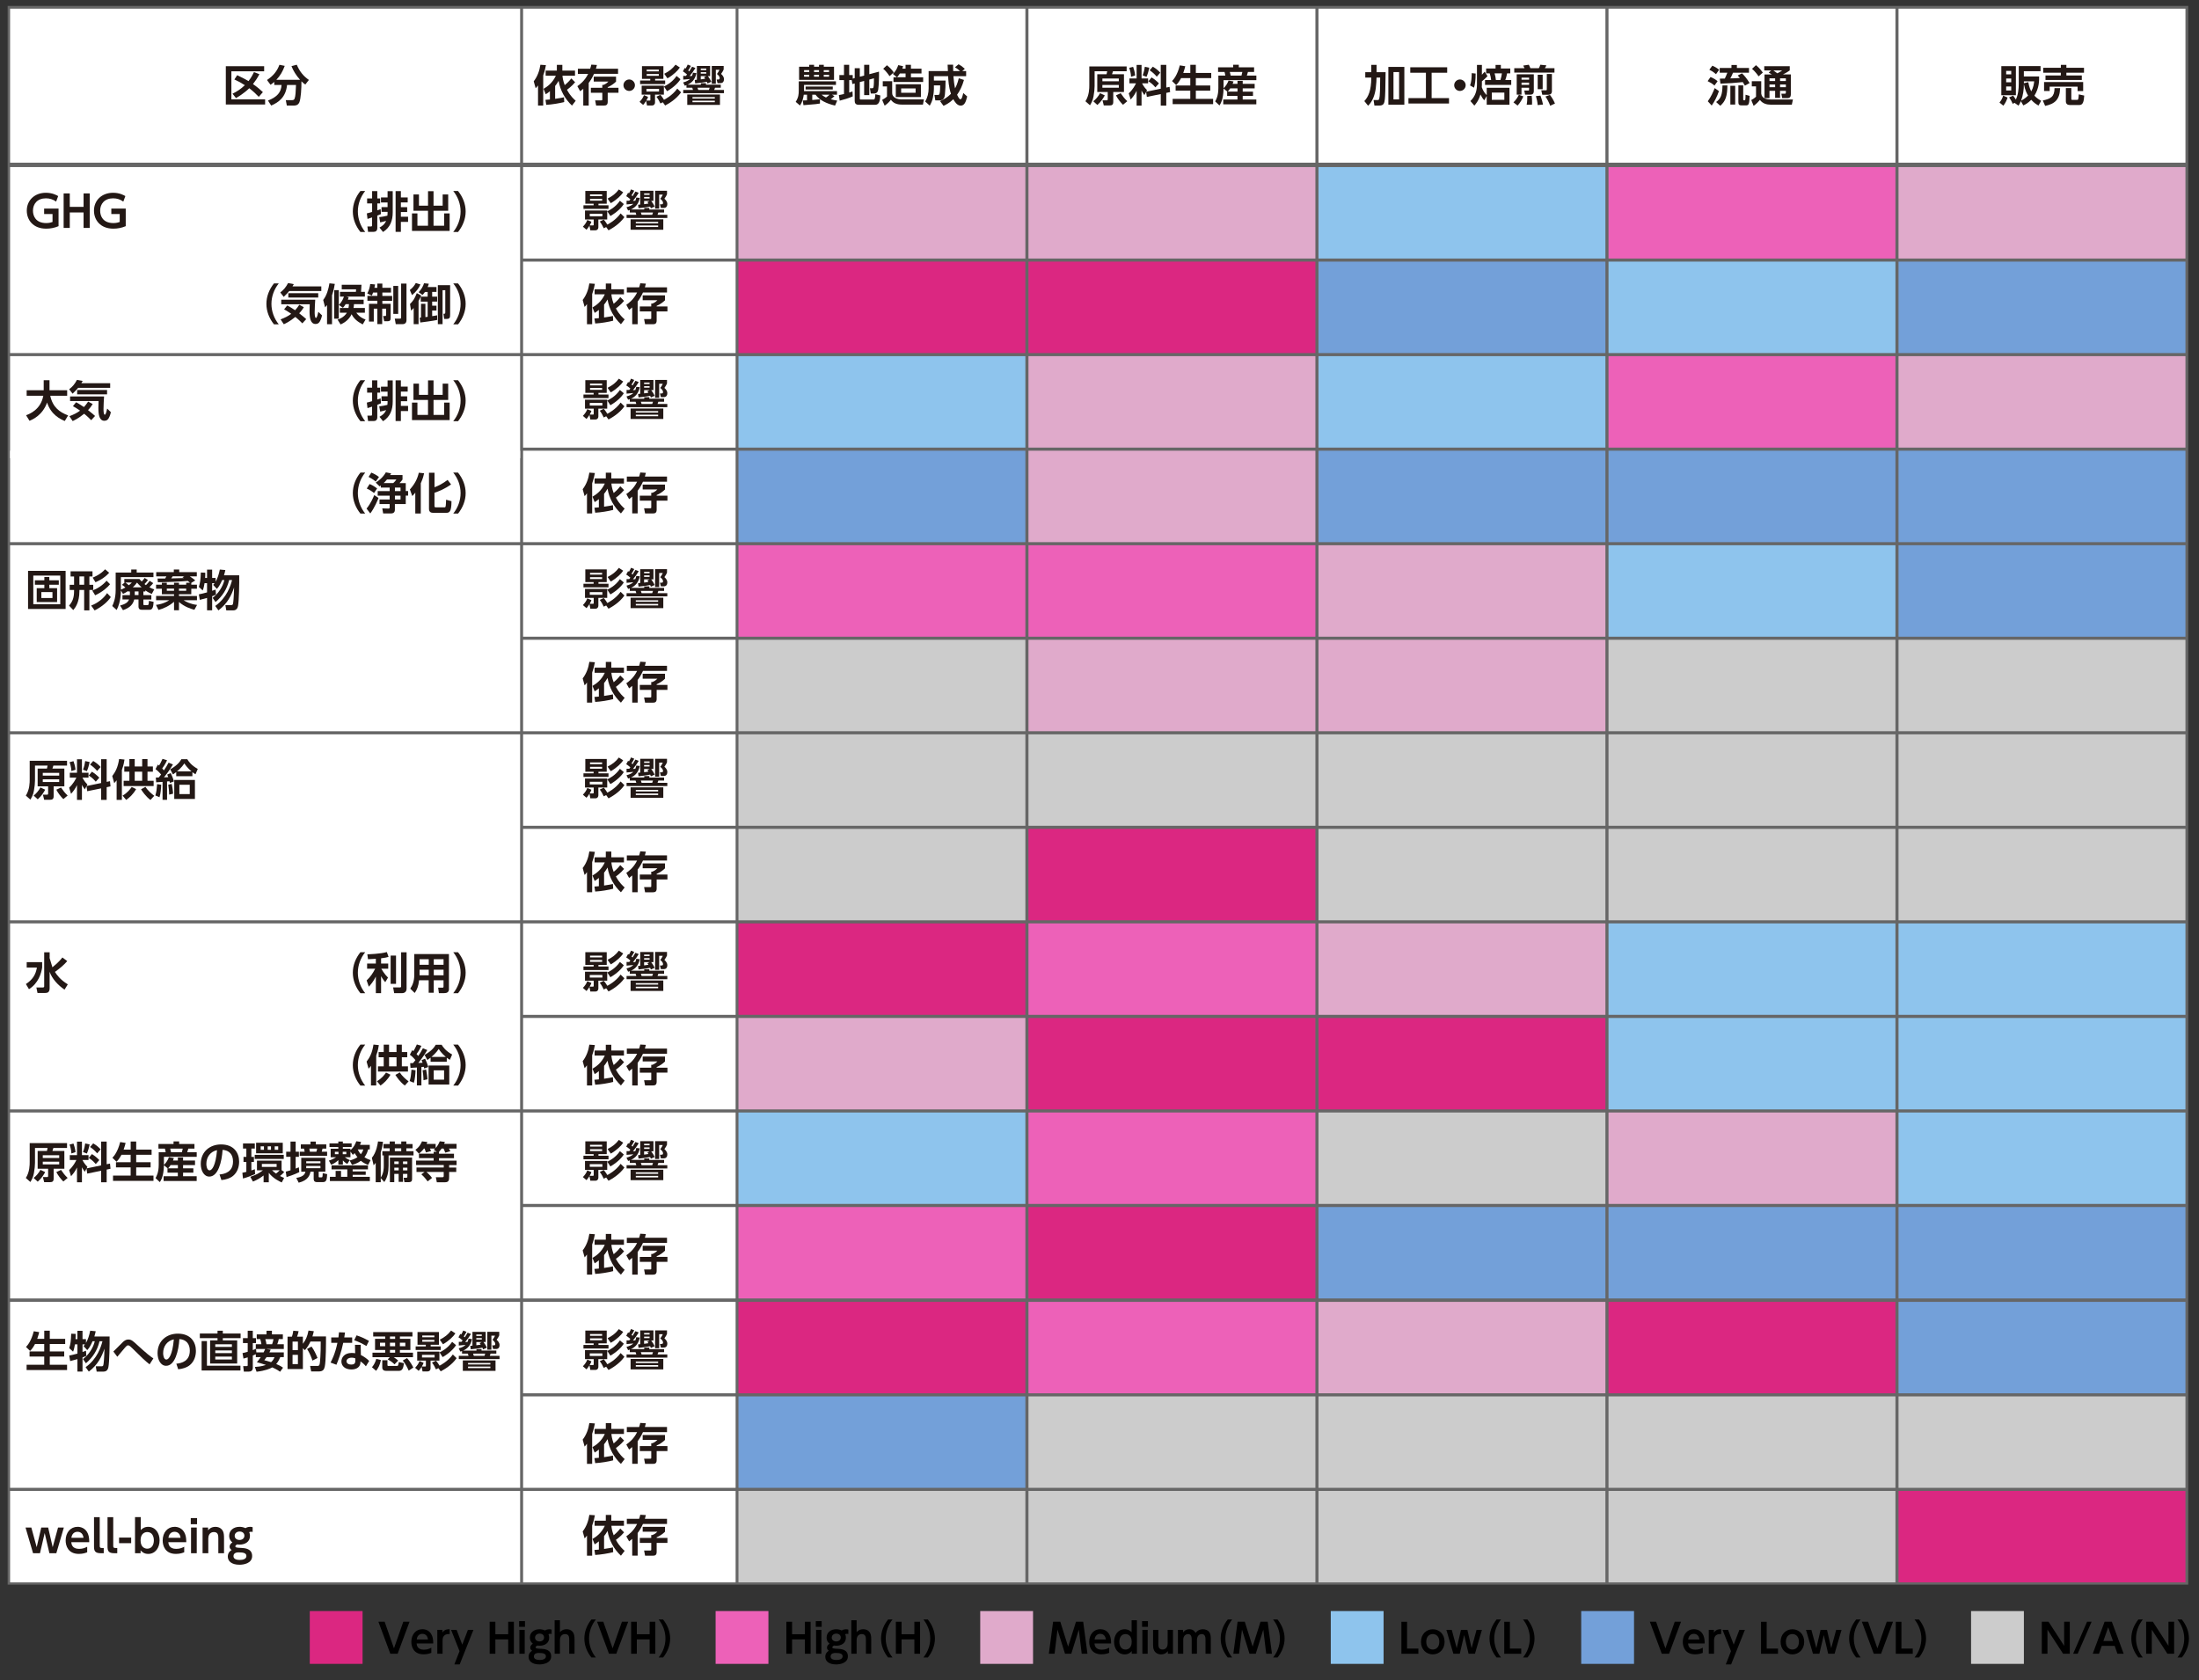 <?xml version="1.0" encoding="UTF-8"?>
<svg xmlns="http://www.w3.org/2000/svg" width="712.51" height="544.42" version="1.1" viewBox="0 0 712.51 544.42">
  <rect x="0" y="0" width="712.51" height="544.42" fill="#333333" stroke="none"/>
  <!-- Generator: Adobe Illustrator 29.3.1, SVG Export Plug-In . SVG Version: 2.1.0 Build 151)  -->
  <defs>
    <style>
      .st0 {
        fill: #db2781;
      }

      .st1 {
        fill: #ed61b8;
      }

      .st2 {
        fill: #ccc;
      }

      .st3 {
        fill: #231815;
      }

      .st4 {
        fill: #fff;
      }

      .st5 {
        fill: #666;
        stroke: #666;
        stroke-miterlimit: 10;
        stroke-width: 1.7px;
      }

      .st6 {
        fill: #e0aacb;
      }

      .st7 {
        fill: #73a0d9;
      }

      .st8 {
        fill: #8ec4ed;
      }
    </style>
  </defs>
  <g id="_レイヤー_3" data-name="レイヤー_3">
    <rect class="st5" x="3.33" y="2.76" width="704.83" height="509.85"/>
  </g>
  <g id="_レイヤー_4" data-name="レイヤー_4">
    <rect class="st6" x="239.27" y="54.14" width="92.97" height="29.63"/>
    <rect class="st6" x="333.24" y="54.14" width="92.97" height="29.63"/>
    <rect class="st8" x="427.21" y="54.14" width="92.97" height="29.63"/>
    <rect class="st1" x="521.18" y="54.14" width="92.97" height="29.63"/>
    <rect class="st6" x="615.15" y="54.14" width="92.97" height="29.63"/>
    <polygon class="st4" points="106.8 2.81 86.34 2.81 3.27 2.81 3.27 52.71 86.34 52.71 106.8 52.71 168.53 52.71 168.53 2.81 106.8 2.81"/>
    <rect class="st4" x="239.27" y="2.81" width="92.97" height="49.9"/>
    <rect class="st4" x="333.24" y="2.81" width="92.97" height="49.9"/>
    <rect class="st4" x="427.21" y="2.81" width="92.97" height="49.9"/>
    <rect class="st4" x="521.18" y="2.81" width="92.97" height="49.9"/>
    <rect class="st4" x="615.15" y="2.81" width="92.97" height="49.9"/>
    <polygon class="st4" points="106.8 54.14 86.34 54.14 3.27 54.14 3.27 84.77 3.27 87.88 3.27 114.4 86.34 114.4 106.8 114.4 168.53 114.4 168.53 87.88 168.53 84.77 168.53 54.14 106.8 54.14"/>
    <rect class="st0" x="239.27" y="84.77" width="92.97" height="29.63"/>
    <rect class="st0" x="333.24" y="84.77" width="92.97" height="29.63"/>
    <rect class="st7" x="427.21" y="84.77" width="92.97" height="29.63"/>
    <rect class="st8" x="521.18" y="84.77" width="92.97" height="29.63"/>
    <rect class="st7" x="615.15" y="84.77" width="92.97" height="29.63"/>
    <polygon class="st4" points="106.8 115.4 86.34 115.4 3.27 115.4 3.27 148.47 86.34 148.47 106.8 148.47 168.53 148.47 168.53 115.4 106.8 115.4"/>
    <rect class="st8" x="239.27" y="115.4" width="92.97" height="29.63"/>
    <rect class="st6" x="333.24" y="115.4" width="92.97" height="29.63"/>
    <rect class="st8" x="427.21" y="115.4" width="92.97" height="29.63"/>
    <rect class="st1" x="521.18" y="115.4" width="92.97" height="29.63"/>
    <rect class="st6" x="615.15" y="115.4" width="92.97" height="29.63"/>
    <polygon class="st4" points="106.8 146.04 86.34 146.04 3.27 146.04 3.27 175.67 86.34 175.67 106.8 175.67 168.53 175.67 168.53 146.04 106.8 146.04"/>
    <rect class="st7" x="239.27" y="146.04" width="92.97" height="29.63"/>
    <rect class="st6" x="333.24" y="146.04" width="92.97" height="29.63"/>
    <rect class="st7" x="427.21" y="146.04" width="92.97" height="29.63"/>
    <rect class="st7" x="521.18" y="146.04" width="92.97" height="29.63"/>
    <rect class="st7" x="615.15" y="146.04" width="92.97" height="29.63"/>
    <rect class="st1" x="239.27" y="176.67" width="92.97" height="29.63"/>
    <rect class="st1" x="333.24" y="176.67" width="92.97" height="29.63"/>
    <rect class="st6" x="427.21" y="176.67" width="92.97" height="29.63"/>
    <rect class="st8" x="521.18" y="176.67" width="92.97" height="29.63"/>
    <rect class="st7" x="615.15" y="176.67" width="92.97" height="29.63"/>
    <rect class="st2" x="239.27" y="207.3" width="92.97" height="29.63"/>
    <rect class="st6" x="333.24" y="207.3" width="92.97" height="29.63"/>
    <rect class="st6" x="427.21" y="207.3" width="92.97" height="29.63"/>
    <rect class="st2" x="521.18" y="207.3" width="92.97" height="29.63"/>
    <rect class="st2" x="615.15" y="207.3" width="92.97" height="29.63"/>
    <polygon class="st4" points="106.8 176.67 86.34 176.67 3.27 176.67 3.27 207.3 3.27 211.21 3.27 236.94 86.34 236.94 106.8 236.94 168.53 236.94 168.53 211.21 168.53 207.3 168.53 176.67 106.8 176.67"/>
    <rect class="st2" x="239.27" y="237.94" width="92.97" height="29.63"/>
    <rect class="st2" x="333.24" y="237.94" width="92.97" height="29.63"/>
    <rect class="st2" x="427.21" y="237.94" width="92.97" height="29.63"/>
    <rect class="st2" x="521.18" y="237.94" width="92.97" height="29.63"/>
    <rect class="st2" x="615.15" y="237.94" width="92.97" height="29.63"/>
    <polygon class="st4" points="106.8 237.94 86.34 237.94 3.27 237.94 3.27 268.57 3.27 271.09 3.27 298.2 86.34 298.2 106.8 298.2 168.53 298.2 168.53 271.09 168.53 268.57 168.53 237.94 106.8 237.94"/>
    <rect class="st2" x="239.27" y="268.57" width="92.97" height="29.63"/>
    <rect class="st0" x="333.24" y="268.57" width="92.97" height="29.63"/>
    <rect class="st2" x="427.21" y="268.57" width="92.97" height="29.63"/>
    <rect class="st2" x="521.18" y="268.57" width="92.97" height="29.63"/>
    <rect class="st2" x="615.15" y="268.57" width="92.97" height="29.63"/>
    <rect class="st0" x="239.27" y="299.2" width="92.97" height="29.63"/>
    <rect class="st1" x="333.24" y="299.2" width="92.97" height="29.63"/>
    <rect class="st6" x="427.21" y="299.2" width="92.97" height="29.63"/>
    <rect class="st8" x="521.18" y="299.2" width="92.97" height="29.63"/>
    <rect class="st8" x="615.15" y="299.2" width="92.97" height="29.63"/>
    <polygon class="st4" points="106.8 299.2 86.34 299.2 3.27 299.2 3.27 329.84 3.27 332.39 3.27 359.47 86.34 359.47 106.8 359.47 168.53 359.47 168.53 332.39 168.53 329.84 168.53 299.2 106.8 299.2"/>
    <rect class="st6" x="239.27" y="329.84" width="92.97" height="29.63"/>
    <rect class="st0" x="333.24" y="329.84" width="92.97" height="29.63"/>
    <rect class="st0" x="427.21" y="329.84" width="92.97" height="29.63"/>
    <rect class="st8" x="521.18" y="329.84" width="92.97" height="29.63"/>
    <rect class="st8" x="615.15" y="329.84" width="92.97" height="29.63"/>
    <rect class="st8" x="239.27" y="360.47" width="92.97" height="29.63"/>
    <rect class="st1" x="333.24" y="360.47" width="92.97" height="29.63"/>
    <rect class="st2" x="427.21" y="360.47" width="92.97" height="29.63"/>
    <rect class="st6" x="521.18" y="360.47" width="92.97" height="29.63"/>
    <rect class="st8" x="615.15" y="360.47" width="92.97" height="29.63"/>
    <polygon class="st4" points="106.8 360.47 86.34 360.47 3.27 360.47 3.27 391.1 3.27 392.28 3.27 420.73 86.34 420.73 106.8 420.73 168.53 420.73 168.53 392.28 168.53 391.1 168.53 360.47 106.8 360.47"/>
    <rect class="st1" x="239.27" y="391.1" width="92.97" height="29.63"/>
    <rect class="st0" x="333.24" y="391.1" width="92.97" height="29.63"/>
    <rect class="st7" x="427.21" y="391.1" width="92.97" height="29.63"/>
    <rect class="st7" x="521.18" y="391.1" width="92.97" height="29.63"/>
    <rect class="st7" x="615.15" y="391.1" width="92.97" height="29.63"/>
    <polygon class="st4" points="212.63 54.14 204.1 54.14 169.49 54.14 169.49 83.77 204.1 83.77 212.63 83.77 238.35 83.77 238.35 54.14 212.63 54.14"/>
    <polygon class="st4" points="212.63 2.81 204.1 2.81 169.49 2.81 169.49 52.71 204.1 52.71 212.63 52.71 238.35 52.71 238.35 2.81 212.63 2.81"/>
    <polygon class="st4" points="212.63 84.77 204.1 84.77 169.49 84.77 169.49 114.4 204.1 114.4 212.63 114.4 238.35 114.4 238.35 84.77 212.63 84.77"/>
    <polygon class="st4" points="212.63 115.4 204.1 115.4 169.49 115.4 169.49 145.04 204.1 145.04 212.63 145.04 238.35 145.04 238.35 115.4 212.63 115.4"/>
    <polygon class="st4" points="212.63 146.04 204.1 146.04 169.49 146.04 169.49 175.67 204.1 175.67 212.63 175.67 238.35 175.67 238.35 146.04 212.63 146.04"/>
    <polygon class="st4" points="212.63 176.67 204.1 176.67 169.49 176.67 169.49 206.3 204.1 206.3 212.63 206.3 238.35 206.3 238.35 176.67 212.63 176.67"/>
    <polygon class="st4" points="212.63 207.3 204.1 207.3 169.49 207.3 169.49 236.94 204.1 236.94 212.63 236.94 238.35 236.94 238.35 207.3 212.63 207.3"/>
    <polygon class="st4" points="204.1 237.94 169.49 237.94 169.49 267.57 204.1 267.57 212.63 267.57 238.35 267.57 238.35 237.94 212.63 237.94 204.1 237.94"/>
    <polygon class="st4" points="212.63 268.57 204.1 268.57 169.49 268.57 169.49 298.2 204.1 298.2 212.63 298.2 238.35 298.2 238.35 268.57 212.63 268.57"/>
    <polygon class="st4" points="212.63 299.2 204.1 299.2 169.49 299.2 169.49 328.84 204.1 328.84 212.63 328.84 238.35 328.84 238.35 299.2 212.63 299.2"/>
    <polygon class="st4" points="212.63 329.84 204.1 329.84 169.49 329.84 169.49 359.47 204.1 359.47 212.63 359.47 238.35 359.47 238.35 329.84 212.63 329.84"/>
    <polygon class="st4" points="212.63 360.47 204.1 360.47 169.49 360.47 169.49 390.1 204.1 390.1 212.63 390.1 238.35 390.1 238.35 360.47 212.63 360.47"/>
    <polygon class="st4" points="212.63 391.1 204.1 391.1 169.49 391.1 169.49 420.73 204.1 420.73 212.63 420.73 238.35 420.73 238.35 391.1 212.63 391.1"/>
    <rect class="st0" x="239.27" y="421.83" width="92.97" height="29.63"/>
    <rect class="st1" x="333.24" y="421.83" width="92.97" height="29.63"/>
    <rect class="st6" x="427.21" y="421.83" width="92.97" height="29.63"/>
    <rect class="st0" x="521.18" y="421.83" width="92.97" height="29.63"/>
    <rect class="st7" x="615.15" y="421.83" width="92.97" height="29.63"/>
    <polygon class="st4" points="106.8 421.83 86.34 421.83 3.27 421.83 3.27 452.46 3.27 453.63 3.27 482.09 86.34 482.09 106.8 482.09 168.53 482.09 168.53 453.63 168.53 452.46 168.53 421.83 106.8 421.83"/>
    <rect class="st7" x="239.27" y="452.46" width="92.97" height="29.63"/>
    <rect class="st2" x="333.24" y="452.46" width="92.97" height="29.63"/>
    <rect class="st2" x="427.21" y="452.46" width="92.97" height="29.63"/>
    <rect class="st2" x="521.18" y="452.46" width="92.97" height="29.63"/>
    <rect class="st2" x="615.15" y="452.46" width="92.97" height="29.63"/>
    <polygon class="st4" points="106.8 483.09 86.34 483.09 3.27 483.09 3.27 512.72 86.34 512.72 106.8 512.72 168.53 512.72 168.53 483.09 106.8 483.09"/>
    <rect class="st2" x="239.27" y="483.09" width="92.97" height="29.63"/>
    <rect class="st2" x="333.24" y="483.09" width="92.97" height="29.63"/>
    <rect class="st2" x="427.21" y="483.09" width="92.97" height="29.63"/>
    <rect class="st2" x="521.18" y="483.09" width="92.97" height="29.63"/>
    <rect class="st0" x="615.15" y="483.09" width="92.97" height="29.63"/>
    <polygon class="st4" points="212.63 421.83 204.1 421.83 169.49 421.83 169.49 451.46 204.1 451.46 212.63 451.46 238.35 451.46 238.35 421.83 212.63 421.83"/>
    <polygon class="st4" points="212.63 452.46 204.1 452.46 169.49 452.46 169.49 482.09 204.1 482.09 212.63 482.09 238.35 482.09 238.35 452.46 212.63 452.46"/>
    <polygon class="st4" points="212.63 483.09 204.1 483.09 169.49 483.09 169.49 512.72 204.1 512.72 212.63 512.72 238.35 512.72 238.35 483.09 212.63 483.09"/>
  </g>
  <g id="_文字" data-name="文字">
    <g>
      <path class="st3" d="M88.78,105.1c-1.53-1.89-2.46-4.2-2.46-6.64s.94-4.75,2.46-6.64h1.55c-1.51,1.88-2.38,4.22-2.38,6.64s.87,4.75,2.38,6.64h-1.55Z"/>
      <path class="st3" d="M93.72,94.3c-.36.45-.8.95-1.79,1.89l-1.11-1.43c1.12-.87,1.81-1.68,2.52-3.04l1.86.34c-.21.35-.27.45-.43.73h9.34v1.51h-10.39ZM97.97,104.78c-.38-.38-1.12-1.15-2.28-2.09-1.88,1.54-3.11,2.09-3.73,2.37l-1.05-1.57c1.46-.56,2.51-1.09,3.45-1.81-.99-.71-1.74-1.13-2.31-1.44l1.02-1.27c.39.2,1.04.53,2.55,1.55.5-.55.87-1.02,1.36-1.77l1.47.79c-.28.46-.69,1.13-1.51,1.97,1.25.97,1.89,1.53,2.28,1.89l-1.25,1.37ZM91.12,97.11h11.02c-.06.81-.18,2.89-.18,4.03,0,.39,0,1.88.41,1.88.34,0,.6-1.18.78-1.99l1.19,1.16c-.22,1.13-.6,1.79-.74,2.02-.24.38-.6.77-1.34.77-1.68,0-1.96-2-1.96-4.15,0-1.04.03-1.83.06-2.24h-9.23v-1.48ZM103.11,95v1.4h-9.69v-1.4h9.69Z"/>
      <path class="st3" d="M105.97,98.84c-.22.31-.32.43-.63.76l-.62-2.41c1.15-1.42,1.75-3.63,2.02-5.39l1.74.18c-.1.62-.29,1.93-.9,3.7v9.38h-1.61v-6.22ZM108.3,103.27v-9.26h1.47v9.26h-1.47ZM112.92,99.77c.1-.53.13-.88.14-1.22h-1.06c-.35.59-.63.9-.9,1.18l-1.3-.94c.31-.31,1.12-1.11,1.64-2.69h-1.28v-1.53h5.16l.06-.83h-4.65v-1.48h6.4l-.15,2.31h1.25v1.53h-6.02l.76.2c-.06.25-.1.43-.24.8h5.1v1.46h-3.14c-.01.28-.04.67-.14,1.22h3.68v1.54h-2.79c1.08,1.51,2.48,2.02,3.01,2.2l-.92,1.6c-1.74-.88-2.96-1.97-3.6-3.31-1.01,2.14-2.89,3.01-3.57,3.32l-.98-1.55c.48-.17,2.13-.78,3.01-2.25h-2.27v-1.54h2.82Z"/>
      <path class="st3" d="M120.88,94.81c-.15.46-.29.73-.43.98l-1.44-.7c.64-1.18.87-2.33.94-3.07l1.58.15c-.06.31-.11.62-.21,1.08h.95v-1.36h1.62v1.36h2.8v1.55h-2.8v1.09h3.18v1.58h-3.18v.98h2.69v4.55c0,.74-.22,1.09-.94,1.09h-1.15l-.35-1.7h.69c.24,0,.28-.14.28-.36v-2.02h-1.27v5h-1.57v-5h-1.16v4.19h-1.56v-5.76h2.72v-.98h-3.22v-1.58h3.22v-1.09h-1.39ZM127.44,92.65h1.58v9.06h-1.58v-9.06ZM129.97,91.89h1.74v11.92c0,.66-.42,1.22-1.22,1.22h-2.26l-.32-1.79h1.67c.29,0,.39-.07.39-.39v-10.95Z"/>
      <path class="st3" d="M132.79,93.97c.84-.64,1.54-1.47,1.93-2.27l1.5.46c-.41,1.08-1.43,2.47-2.72,3.46l-.71-1.65ZM136.46,95.75c-.17.42-.36.92-.84,1.75v7.54h-1.58v-5.24c-.39.45-.57.6-.84.84l-.36-2.13c.95-.95,1.46-1.62,2.21-3.53l1.42.77ZM137.84,102.75c.14-.01.28-.03.73-.1v-4.92h-2.24v-1.6h2.24v-1.53h-.87c-.36.52-.59.74-.81.95l-1.25-.87c.83-.8,1.53-2.03,1.75-2.9l1.55.15c-.08.29-.14.55-.38,1.08h2.87v1.58h-1.4v1.53h1.61v1.6h-1.61v1.33h1.4v1.57h-1.4v1.81c.67-.08,1.12-.17,1.6-.27l.04,1.51c-1.23.29-5.01.77-5.5.83l-.18-1.57c.07-.01.36-.04.43-.04v-4.45h1.42v4.3ZM145.85,92.39v9.44c0,1.18-.13,1.51-1.22,1.51h-.7l-.24-1.67c.53,0,.59,0,.59-.57v-7.06h-.88v11h-1.53v-12.65h3.98Z"/>
      <path class="st3" d="M146.86,105.1c1.51-1.89,2.38-4.22,2.38-6.64s-.87-4.76-2.38-6.64h1.54c1.53,1.89,2.48,4.2,2.48,6.64s-.95,4.75-2.46,6.64h-1.55Z"/>
    </g>
    <g>
      <path class="st3" d="M116.78,75.16c-1.53-1.89-2.46-4.2-2.46-6.64s.94-4.75,2.46-6.64h1.55c-1.51,1.88-2.38,4.22-2.38,6.64s.87,4.75,2.38,6.64h-1.55Z"/>
      <path class="st3" d="M118.86,69.14c.41-.1.67-.15,1.71-.46v-2.77h-1.62v-1.61h1.62v-2.37h1.68v2.37h.92v1.61h-.92v2.24c.49-.17.7-.25,1.08-.39l.1,1.61c-.34.15-.58.25-1.18.49v4.03c0,.9-.53,1.23-1.18,1.23h-1.81l-.22-1.75h1.13c.29,0,.39-.1.39-.34v-2.58c-.45.17-.85.28-1.48.48l-.22-1.79ZM122.87,70.36c.76-.08,1.95-.29,2.65-.48.06-.5.06-.81.06-1.23h-1.96v-1.55h1.96v-1.5h-2.14v-1.62h2.14v-2.04h1.67v6.86c0,2.62-.78,4.88-3.14,6.37l-1.15-1.43c.98-.55,1.67-1.07,2.16-2.17-.48.13-1.22.34-1.93.49l-.31-1.69ZM128.18,61.93h1.71v2.04h2.21v1.62h-2.21v1.53h2.04v1.58h-2.04v1.53h2.33v1.67h-2.33v3.22h-1.71v-13.2Z"/>
      <path class="st3" d="M135.75,63.01v3.63h2.94v-4.69h1.78v4.69h2.96v-3.63h1.79v5.28h-4.75v4.85h3.43v-3.99h1.79v5.67h-12.2v-5.67h1.76v3.99h3.43v-4.85h-4.71v-5.28h1.76Z"/>
      <path class="st3" d="M146.86,75.16c1.51-1.89,2.38-4.22,2.38-6.64s-.87-4.76-2.38-6.64h1.54c1.53,1.89,2.48,4.2,2.48,6.64s-.95,4.75-2.46,6.64h-1.55Z"/>
    </g>
    <g>
      <path class="st3" d="M18.19,65.32c-1.01-.71-2.04-1.06-3.31-1.06-2.75,0-4.2,1.78-4.2,4.01,0,1.72.9,4.01,4.3,4.01,1.06,0,1.68-.24,2.04-.36v-2.58h-2.72v-1.75h4.67v5.69c-1.28.55-2.63.81-4.01.81-4.27,0-6.28-2.87-6.28-5.83,0-3.43,2.61-5.8,6.19-5.8,2.07,0,3.45.76,3.98,1.07l-.67,1.81Z"/>
      <path class="st3" d="M27.08,67.03v-4.36h1.99v11.18h-1.99v-5.01h-4.47v5.01h-1.99v-11.18h1.99v4.36h4.47Z"/>
      <path class="st3" d="M39.96,65.32c-1.01-.71-2.04-1.06-3.31-1.06-2.75,0-4.2,1.78-4.2,4.01,0,1.72.9,4.01,4.3,4.01,1.06,0,1.68-.24,2.04-.36v-2.58h-2.72v-1.75h4.67v5.69c-1.28.55-2.63.81-4.01.81-4.27,0-6.28-2.87-6.28-5.83,0-3.43,2.61-5.8,6.19-5.8,2.07,0,3.45.76,3.98,1.07l-.67,1.81Z"/>
    </g>
    <g>
      <path class="st3" d="M116.78,166.41c-1.53-1.89-2.46-4.2-2.46-6.64s.94-4.75,2.46-6.64h1.55c-1.51,1.88-2.38,4.22-2.38,6.64s.87,4.75,2.38,6.64h-1.55Z"/>
      <path class="st3" d="M118.77,164.8c1.49-1.85,2.24-3.77,2.48-4.38l1.39.92c-.22.6-1.21,3.08-2.66,5.03l-1.21-1.57ZM121.19,159.74c-1.13-.87-1.77-1.18-2.35-1.44l.91-1.46c.77.31,1.37.62,2.44,1.43l-.99,1.47ZM121.75,156.03c-.35-.28-.97-.8-2.33-1.5l.9-1.39c.7.27,1.74.81,2.48,1.43l-1.05,1.46ZM130.42,153.92v1.47c-.21.29-.36.5-.97,1.15h2.02v2.56h.76v1.5h-.76v2.73h-3.52v1.78c0,.57-.17,1.26-1.26,1.26h-2.54l-.28-1.64,1.97.06c.28.01.42-.13.42-.39v-1.07h-3.29v-1.48h3.29v-1.25h-3.88v-1.47h3.88v-1.15h-2.87v-.67c-.08.06-.15.11-.39.29l-1.26-1.23c1.01-.63,2.35-1.67,3.29-3.32l1.71.34c-.08.15-.13.21-.32.53h3.99ZM125.39,155.37c-.31.41-.88.98-1.09,1.16h3.12c.53-.49.71-.71,1.02-1.16h-3.05ZM129.78,157.98h-1.82v1.15h1.82v-1.15ZM129.78,160.6h-1.82v1.25h1.82v-1.25Z"/>
      <path class="st3" d="M134.56,159.62c-.39.53-.64.79-.98,1.11l-.77-2.14c1.46-1.62,2.42-3.31,2.89-5.42l1.72.18c-.13.6-.34,1.6-1.08,3.24v9.79h-1.78v-6.75ZM140.79,153.17v4.71c1.21-.45,2.69-1.18,4.24-2.38l1.12,1.46c-1.95,1.43-4.03,2.27-5.37,2.7v4.22c0,.32,0,.52.55.52h2.58c.34,0,.41-.1.45-.21.13-.29.17-1.86.18-2.27l1.75.48c-.01,3.53-.7,3.77-1.79,3.77h-4.03c-.73,0-1.47-.15-1.47-1.33v-11.65h1.79Z"/>
      <path class="st3" d="M146.86,166.41c1.51-1.89,2.38-4.22,2.38-6.64s-.87-4.76-2.38-6.64h1.54c1.53,1.89,2.48,4.2,2.48,6.64s-.95,4.75-2.46,6.64h-1.55Z"/>
    </g>
    <g>
      <path class="st3" d="M116.78,136.47c-1.53-1.89-2.46-4.2-2.46-6.64s.94-4.75,2.46-6.64h1.55c-1.51,1.88-2.38,4.22-2.38,6.64s.87,4.75,2.38,6.64h-1.55Z"/>
      <path class="st3" d="M118.86,130.45c.41-.1.67-.15,1.71-.46v-2.77h-1.62v-1.61h1.62v-2.37h1.68v2.37h.92v1.61h-.92v2.24c.49-.17.7-.25,1.08-.39l.1,1.61c-.34.15-.58.25-1.18.49v4.03c0,.9-.53,1.23-1.18,1.23h-1.81l-.22-1.75h1.13c.29,0,.39-.1.39-.34v-2.58c-.45.17-.85.28-1.48.48l-.22-1.79ZM122.87,131.67c.76-.08,1.95-.29,2.65-.48.06-.5.06-.81.06-1.23h-1.96v-1.55h1.96v-1.5h-2.14v-1.62h2.14v-2.04h1.67v6.86c0,2.62-.78,4.88-3.14,6.37l-1.15-1.43c.98-.55,1.67-1.07,2.16-2.17-.48.13-1.22.34-1.93.49l-.31-1.69ZM128.18,123.23h1.71v2.04h2.21v1.62h-2.21v1.53h2.04v1.58h-2.04v1.53h2.33v1.67h-2.33v3.22h-1.71v-13.2Z"/>
      <path class="st3" d="M135.75,124.31v3.63h2.94v-4.69h1.78v4.69h2.96v-3.63h1.79v5.28h-4.75v4.85h3.43v-3.99h1.79v5.67h-12.2v-5.67h1.76v3.99h3.43v-4.85h-4.71v-5.28h1.76Z"/>
      <path class="st3" d="M146.86,136.47c1.51-1.89,2.38-4.22,2.38-6.64s-.87-4.76-2.38-6.64h1.54c1.53,1.89,2.48,4.2,2.48,6.64s-.95,4.75-2.46,6.64h-1.55Z"/>
    </g>
    <g>
      <path class="st3" d="M8.44,134.55c1.02-.38,4.75-1.74,5.59-6.32h-5.39v-1.79h5.52v-3.24h1.88v2.96s-.01.21-.01.28h5.73v1.79h-5.48c.81,3.75,3.04,5.34,5.79,6.37l-1.08,1.81c-1.34-.55-4.48-2-5.73-5.98-1.5,4.15-4.66,5.48-5.7,5.91l-1.11-1.79Z"/>
      <path class="st3" d="M25.31,125.67c-.36.45-.8.95-1.79,1.89l-1.11-1.43c1.12-.87,1.81-1.68,2.52-3.04l1.86.34c-.21.35-.27.45-.43.73h9.34v1.51h-10.39ZM29.55,136.15c-.38-.38-1.12-1.15-2.28-2.09-1.88,1.54-3.11,2.09-3.73,2.37l-1.05-1.57c1.46-.56,2.51-1.09,3.45-1.81-.99-.71-1.74-1.13-2.31-1.44l1.02-1.27c.39.2,1.04.53,2.55,1.55.5-.55.87-1.02,1.36-1.76l1.47.78c-.28.46-.69,1.13-1.51,1.98,1.25.97,1.89,1.53,2.28,1.89l-1.25,1.37ZM22.7,128.47h11.02c-.06.81-.18,2.89-.18,4.03,0,.39,0,1.88.41,1.88.34,0,.6-1.18.78-1.99l1.19,1.16c-.22,1.13-.6,1.79-.74,2.02-.24.38-.6.77-1.34.77-1.68,0-1.96-2-1.96-4.15,0-1.04.03-1.83.06-2.24h-9.23v-1.49ZM34.69,126.37v1.4h-9.69v-1.4h9.69Z"/>
    </g>
    <g>
      <path class="st3" d="M21.26,184.97v12.35h-12.17v-12.35h12.17ZM10.79,186.5v9.29h8.74v-9.29h-8.74ZM18.5,190.58v4.5h-6.6v-4.5h2.47v-1.11h-3.07v-1.44h3.07v-1.08h1.61v1.08h3.07v1.44h-3.07v1.11h2.52ZM13.4,191.85v1.92h3.6v-1.92h-3.6Z"/>
      <path class="st3" d="M27.27,197.78v-6.61h-1.54v.35c0,3.8-1.43,5.49-1.99,6.15l-1.36-1.43c1.16-1.36,1.62-2.59,1.62-4.78v-.29h-1.42v-1.68h1.42v-2.7h-1.13v-1.68h7.1v1.68h-1.01v2.7h1.25v1.68h-1.25v6.61h-1.69ZM25.73,186.78v2.7h1.54v-2.7h-1.54ZM35.9,193.46c-.88,1.39-2.79,3.11-5.24,4.33l-1.13-1.58c1.88-.67,4.03-2.24,5.17-4.03l1.21,1.29ZM35.66,189.3c-.74.97-2.48,2.51-4.83,3.59l-.92-1.53c1.6-.59,3.42-1.74,4.62-3.21l1.13,1.15ZM35.37,185.59c-1.57,1.77-3.53,2.68-4.43,3.07l-.92-1.5c.63-.25,2.59-1.07,4.03-2.7l1.32,1.13Z"/>
      <path class="st3" d="M41.51,191.5c-.67.46-1.18.71-1.65.94l-.69-1.11c0,.66,0,3.67-1.37,6.32l-1.43-1.29c.32-.66,1.11-2.3,1.11-5.25v-5.6h5.04v-.98h1.77v.98h5.43v1.5h-10.55v4.05c.35-.14.74-.29,1.46-.7-.56-.49-.67-.59-1.13-.87l.92-.74h-.14v-1.15h4.9c.24.29.45.55.74.83.55-.57.81-.97.94-1.16l1.08.66c-.35.46-.66.87-1.12,1.32.13.1.18.15.46.35.14-.13.73-.7,1.22-1.41l1.15.76c-.18.22-.5.64-1.25,1.34.57.31,1.02.49,1.58.69l-.8,1.48c-.62-.28-1.34-.63-2.09-1.16v.36h-.63v1.18h2.58v1.41h-2.58v1.5c0,.1,0,.32.24.32h1.11c.34,0,.35-.14.46-1.39l1.5.34c-.08,1.21-.18,2.56-1.25,2.56h-2.59c-.87,0-1.05-.53-1.05-.99v-2.34h-1.39c-.34,1.37-1.16,2.62-3.64,3.46l-.94-1.5c1.46-.41,2.49-.88,2.9-1.96h-2.13v-1.41h2.41v-1.18h-.59v-.14ZM40.61,188.74c.46.29.94.73,1.12.9.52-.38.74-.62,1-.9h-2.12ZM45.88,190.31c-.73-.66-1.16-1.16-1.49-1.54-.31.42-.59.83-1.37,1.54h2.86ZM44.88,191.64h-1.22v1.18h1.22v-1.18Z"/>
      <path class="st3" d="M61.56,188.83c-.22-.21-.46-.41-.7-.6-2.25.22-7.49.43-9.71.42l-.1-1.2h2.47c.21-.34.27-.43.39-.7h-3.29v-1.36h5.7v-.85h1.75v.85h5.7v1.36h-2.28c1.15.74,1.44,1.02,1.78,1.33l-1.29.78v.6h1.83v1.3h-1.83v1.79h-3.99v.56h5.83v1.37h-4.33c.76.5,2.17,1.25,4.36,1.53l-.87,1.58c-.97-.27-3.17-.91-4.99-2.54v2.69h-1.6v-2.75c-1.6,1.39-3.38,2.19-5.04,2.65l-.81-1.65c.63-.07,2.38-.28,4.31-1.51h-4.27v-1.37h5.81v-.56h-3.94v-1.79h-1.88v-1.3h1.88v-.63h1.6v.64h2.34v-.64h1.6v.63h2.34v-.63h1.23ZM56.39,190.72h-2.34v.71h2.34v-.71ZM59.73,186.74h-3.78c-.08.11-.41.59-.48.67,1.27-.01,1.55-.03,4.1-.11-.06-.04-.11-.08-.45-.28l.6-.28ZM60.33,190.72h-2.34v.71h2.34v-.71Z"/>
      <path class="st3" d="M69.75,196.34c3.77-2.69,5-6.61,5.44-8.39h-.94c-.73,3.01-2.2,5.25-4.41,7.13l-.95-1.36c1.82-1.35,3.29-3.59,3.82-5.77h-.73c-.39.94-.98,2.12-1.71,2.87l-1.19-1.3c.17-.18.28-.32.46-.57h-.8v2.48c.46-.15.73-.27,1.12-.41l.11,1.65c-.29.14-.53.27-1.23.52v4.57h-1.65v-4.02c-1.22.35-1.79.49-2.35.63l-.31-1.79c.64-.13,1.58-.32,2.66-.63v-3h-.81c-.08.52-.28,1.68-.6,2.37l-1.25-1.15c.43-1.34.56-2.23.64-4.66l1.44.06c.01.43.01.97-.04,1.7h.62v-2.7h1.65v2.7h1.12v1.22c.67-1.12,1.08-2.54,1.37-3.95l1.78.17c-.08.42-.18.87-.43,1.7h4.93c.04,2.37-.06,8.32-.38,9.89-.08.42-.31,1.48-1.57,1.48h-2.24l-.29-1.72h1.78c.32,0,.56-.01.66-.34.13-.45.29-2.02.38-5.38-.85,2.51-2.1,5.18-5.07,7.44l-1.02-1.41Z"/>
    </g>
    <g>
      <path class="st3" d="M116.78,351.76c-1.53-1.89-2.46-4.2-2.46-6.64s.94-4.75,2.46-6.64h1.55c-1.51,1.88-2.38,4.22-2.38,6.64s.87,4.75,2.38,6.64h-1.55Z"/>
      <path class="st3" d="M120.19,345.37c-.32.43-.45.57-.77.91l-.64-2.3c.97-1.25,1.82-2.76,2.23-5.52l1.74.18c-.08.62-.25,1.69-.85,3.38v9.69h-1.7v-6.35ZM126.51,348.23c-.92,1.64-2.13,2.75-3.22,3.5l-1.16-1.39c1.58-.91,2.52-2.16,2.94-2.79l1.44.67ZM124.34,338.49h1.72v2.4h2.42v-2.4h1.72v2.4h1.75v1.69h-1.75v2.94h1.99v1.69h-9.72v-1.69h1.86v-2.94h-1.65v-1.69h1.65v-2.4ZM126.06,342.58v2.94h2.42v-2.94h-2.42ZM131.16,351.74c-1.54-1.16-2.62-2.76-3.05-3.45l1.42-.8c.73,1.15,1.98,2.24,2.86,2.9l-1.22,1.34Z"/>
      <path class="st3" d="M132.75,350.27c.35-1.16.45-2.06.57-3.67l1.32.2c-.04,1.19-.18,2.94-.55,4.05l-1.34-.57ZM138.44,340.26c-1.16,2.02-2.79,4.03-2.9,4.16.22-.01,1.19-.04,1.39-.06-.13-.36-.18-.5-.34-.84l1.15-.48c.32.63.85,1.97,1.01,2.7l-1.3.48c-.08-.34-.1-.42-.14-.55-.35.04-.49.06-.77.08v5.95h-1.46v-5.81l-2.07.14-.11-1.54c.24,0,.31,0,.95-.03.32-.39.46-.57.76-.97-.06-.07-.91-1.11-1.81-1.74l.76-1.47c.2.14.27.2.39.31.25-.39.71-1.19,1.12-2.17l1.47.46c-.6,1.34-1.33,2.35-1.57,2.66.22.22.38.38.56.62.55-.8,1.06-1.64,1.5-2.51l1.41.59ZM137.22,350.01c0-1.01-.18-2.56-.29-3.21l1.11-.25c.21.8.43,2.37.45,3.17l-1.26.29ZM144.76,344.04h-5.24v-1.34c-.5.39-.71.53-1.06.77l-.88-1.65c2.48-1.44,3.19-2.59,3.6-3.29h1.92c.45.74,1.26,1.96,3.4,3.15l-.73,1.72c-.29-.17-.62-.36-1.01-.67v1.32ZM145.57,351.41h-6.7v-6.15h6.7v6.15ZM144.45,342.47c-1.36-1.15-1.99-2.12-2.3-2.58-.81,1.26-2.11,2.37-2.38,2.58h4.68ZM143.89,346.81h-3.36v3.03h3.36v-3.03Z"/>
      <path class="st3" d="M146.86,351.76c1.51-1.89,2.38-4.22,2.38-6.64s-.87-4.76-2.38-6.64h1.54c1.53,1.89,2.48,4.2,2.48,6.64s-.95,4.75-2.46,6.64h-1.55Z"/>
    </g>
    <g>
      <path class="st3" d="M116.78,321.82c-1.53-1.89-2.46-4.2-2.46-6.64s.94-4.75,2.46-6.64h1.55c-1.51,1.88-2.38,4.22-2.38,6.64s.87,4.75,2.38,6.64h-1.55Z"/>
      <path class="st3" d="M121.78,310.67c-.59.03-1.99.11-2.54.14l-.22-1.6c.28,0,4.29-.11,6.32-.73l.56,1.57c-.6.17-1.15.31-2.42.46v1.71h2.31v1.67h-2.24c.13.22.91,1.64,2.17,2.87l-.9,1.5c-.25-.31-.81-.98-1.34-1.96v5.5h-1.7v-5.37c-.8,1.64-1.65,2.59-2.28,3.28l-.7-2.04c1.16-1.06,2.04-2.33,2.76-3.78h-2.61v-1.67h2.83v-1.56ZM128.32,309.62v9.17h-1.75v-9.17h1.75ZM131.74,308.55v11.77c0,1.36-1.09,1.49-1.48,1.49h-2.54l-.34-1.86h2.16c.35,0,.43-.1.43-.38v-11.01h1.76Z"/>
      <path class="st3" d="M145.48,320.43c0,1.13-.77,1.37-1.53,1.37h-1.74l-.24-1.77h1.39c.18,0,.35-.03.35-.35v-2.06h-3.17v4.05h-1.64v-4.05h-3.11c-.21,1.95-.69,3.11-1.42,4.12l-1.44-1.4c.74-1.08,1.3-2.45,1.3-4.45v-6.75h11.23v11.29ZM138.92,310.81h-2.97v1.81h2.97v-1.81ZM138.92,314.21h-2.97v1.81h2.97v-1.81ZM143.72,310.81h-3.17v1.81h3.17v-1.81ZM143.72,314.21h-3.17v1.81h3.17v-1.81Z"/>
      <path class="st3" d="M146.86,321.82c1.51-1.89,2.38-4.22,2.38-6.64s-.87-4.76-2.38-6.64h1.54c1.53,1.89,2.48,4.2,2.48,6.64s-.95,4.75-2.46,6.64h-1.55Z"/>
    </g>
    <path class="st3" d="M8.66,311.76h5v1.74c-.31,1.95-1.22,5.08-4.27,7.02l-1-1.67c2.14-1.4,3.17-2.98,3.57-5.35h-3.31v-1.74ZM16.07,310.18c0,.08,0,.18.01.27.03.18.88,2.93.9,2.97,1.91-1.51,2.83-2.66,3.24-3.18l1.57,1.18c-1.18,1.36-2.54,2.46-3.99,3.5.62.97,1.69,2.51,4.17,4.03l-1.06,1.71c-2.16-1.46-4.05-3.54-4.83-5.79v5.34c0,1.32-.7,1.53-1.39,1.53h-2.54l-.36-1.78h2.12c.27,0,.41-.13.41-.38v-11.02h1.77v1.62Z"/>
    <g>
      <path class="st3" d="M15.6,378.7h-3.4v-5.76h3.01c.08-.29.17-.71.21-.97h-4.08v4.8c0,.83-.11,2.07-.35,3.35-.25,1.43-.84,2.37-1.15,2.87l-1.47-1.3c1.25-1.96,1.25-4.22,1.25-5.22v-6.07h12.1v1.57h-4.43c-.17.57-.2.66-.31.97h3.87v5.76h-3.47v3.22c0,.99-.55,1.12-1.16,1.12h-1.91l-.41-1.65h1.37c.25,0,.32-.1.32-.39v-2.3ZM14.63,379.78c-.38.76-1.16,2.03-2.4,3.11l-1.33-1.21c.73-.53,1.68-1.62,2.2-2.62l1.53.71ZM13.86,374.33v.88h5.32v-.88h-5.32ZM13.86,376.41v.88h5.32v-.88h-5.32ZM19.78,379.08c.67.99,1.19,1.7,2.14,2.59l-1.39,1.16c-.87-.83-1.75-2.02-2.28-3.05l1.53-.7Z"/>
      <path class="st3" d="M28.03,378.64l-.56,1.05c-.5-.69-.84-1.32-.92-1.47v4.87h-1.6v-4.79c-.64,1.3-1.22,2.03-1.93,2.82l-.62-2c1.36-1.25,2.07-2.67,2.35-3.25h-2.13v-1.58h2.33v-4.38h1.6v4.38h2.13v1.58h-1.97c.63,1.2,1.23,1.82,1.62,2.23l-.27.49,4.71-.98v-7.72h1.79v7.35l1.08-.22.17,1.68-1.25.27v4.12h-1.79v-3.74l-4.5.92-.24-1.62ZM23.81,370.54c.15.45.55,1.54.66,2.77l-1.33.44c-.06-1.26-.36-2.21-.6-2.89l1.27-.32ZM29.05,370.81c-.14.74-.5,2.1-.9,2.96l-1.26-.48c.43-1.05.63-2.14.71-2.79l1.44.31ZM29.79,373.96c.9.53,1.69,1.21,2.39,1.93l-1.15,1.29c-.94-1.12-1.71-1.62-2.27-1.98l1.02-1.25ZM30.2,370.47c1.32.77,2.02,1.53,2.41,1.95l-1.13,1.29c-.74-.88-1.44-1.48-2.3-2.07l1.02-1.16Z"/>
      <path class="st3" d="M39.35,374.19c-.69,1.29-1.23,1.88-1.6,2.24l-1.33-1.29c.48-.5,1.69-1.81,2.52-5.09l1.76.28c-.13.5-.28,1.19-.64,2.17h2.28v-2.63h1.79v2.63h4.99v1.68h-4.99v2.4h4.67v1.67h-4.67v2.66h5.6v1.71h-13.11v-1.71h5.71v-2.66h-4.75v-1.67h4.75v-2.4h-3Z"/>
      <path class="st3" d="M54.33,378.56l-1.22-1c-.06,3.57-.98,4.97-1.32,5.48l-1.4-1.32c.31-.53,1.04-1.78,1.04-4.33v-4.03h2.25c-.06-.45-.13-.76-.25-1.18h-2.09v-1.5h4.89v-.84h1.82v.84h4.96v1.5h-1.99c-.1.42-.29.97-.36,1.18h3.08v1.48h-10.63v2.62c.73-.69,1.3-1.62,1.62-2.49l1.61.28c-.08.25-.14.42-.29.79h1.58v-.97h1.69v.97h3.87v1.47h-3.87v1.05h3.33v1.4h-3.33v1.16h4.41v1.55h-10.72v-1.55h4.61v-1.16h-3.35v-1.4h.04ZM57.64,378.56v-1.05h-2.37c-.38.6-.55.78-.8,1.05h3.17ZM55.15,372.18c.15.55.17.6.28,1.18h3.5c.17-.64.24-.95.28-1.18h-4.06Z"/>
      <path class="st3" d="M71.13,380.56c1.77-.17,4.37-.84,4.37-4.24,0-2.19-1.18-3.59-3.38-3.74-.24,3.82-1.42,8.66-4.3,8.66-1.78,0-2.77-2-2.77-4.1,0-4.03,3.03-6.32,6.57-6.32,4.17,0,5.86,2.72,5.86,5.59,0,1.65-.53,3.39-1.93,4.57-.98.83-2.4,1.25-3.81,1.39l-.6-1.79ZM66.86,377.17c0,.66.21,2.05,1.05,2.05.74,0,1.98-1.47,2.41-6.54-2.14.46-3.46,2.18-3.46,4.5Z"/>
      <path class="st3" d="M78.55,380c.43-.1.71-.15,1.27-.29v-3.22h-.92v-1.64h.92v-2.69h-1.08v-1.65h3.82v1.65h-1.11v2.69h.83v1.64h-.83v2.76c.55-.17.81-.27,1.12-.39l.08,1.57c-1.09.5-2.52,1.06-3.92,1.43l-.2-1.85ZM91.24,379.15l.84.6c-.17.21-.48.62-1.36,1.3.38.2.71.37,1.34.62l-.77,1.47c-.7-.32-2.73-1.23-4.2-3.12v3.07h-1.68v-2.21c-1.26.95-2.16,1.46-3.46,1.97l-.85-1.55c1.83-.57,2.9-1.18,4.09-2.1h-1.93v-3.14h7.98v3.1ZM91.94,374.2v1.33h-9.41v-1.33h9.41ZM91.62,370.28v3.42h-8.64v-3.42h8.64ZM84.46,371.43v1.13h1.06v-1.13h-1.06ZM84.85,377.14v.97h4.78v-.97h-4.78ZM86.74,371.43v1.13h1.06v-1.13h-1.06ZM88.15,379.19c.28.28.64.62,1.29,1.07.49-.38.85-.71,1.19-1.07h-2.48ZM89.01,371.43v1.13h1.13v-1.13h-1.13Z"/>
      <path class="st3" d="M92.59,379.62c.39-.08.63-.14,1.54-.41v-4.38h-1.4v-1.65h1.4v-3.29h1.67v3.29h1.05v1.65h-1.05v3.82c.29-.11.5-.2,1.04-.42l.13,1.57c-1.69.83-3.43,1.39-4.13,1.6l-.24-1.78ZM105.42,375.15v4.5h-2.16v1.36c0,.39,0,.48.29.48h.49c.45,0,.48,0,.53-1.36l1.44.32c-.11,1.68-.2,2.58-1.37,2.58h-1.92c-1.08,0-1.08-.76-1.08-1.09v-2.28h-1.04c-.2,1.06-.71,2.8-3.82,3.56l-.78-1.56c1.76-.28,2.72-.84,2.97-2h-1.36v-4.5h7.8ZM97.47,370.81h3.14v-.92h1.71v.92h3.4v1.37h-1.22c-.14.63-.15.67-.25,1h1.74v1.34h-8.88v-1.34h1.61c-.03-.28-.14-.76-.21-1h-1.04v-1.37ZM99.22,376.29v.63h4.61v-.63h-4.61ZM99.22,377.81v.71h4.61v-.71h-4.61ZM100.23,372.18c.04.18.17.91.18,1h2.1c.15-.37.21-.86.24-1h-2.52Z"/>
      <path class="st3" d="M113.3,376.02c.71-.18,1.61-.46,2.52-1.06-.21-.25-.49-.63-.91-1.32-.27.27-.35.35-.59.56l-.77-1.08v1.85h-1.83c.14.11.77.57,1.61.92l-.8,1.26c-.36-.21-.73-.42-1.43-1.15v1.37h-1.47v-1.46c-.97.93-1.97,1.35-2.33,1.49l-.73-1.34c1.06-.32,1.83-.76,2.35-1.09h-1.78v-2.75h2.48v-.55h-2.86v-1.19h2.86v-.6h1.47v.6h2.84v1.19h-2.84v.55h2.45v.46c1.26-1.05,1.74-2.4,1.9-2.89l1.56.22c-.08.28-.18.56-.34.95h3.15v1.47h-.53c-.14.53-.42,1.53-1.19,2.55.48.31.98.57,1.99.94l-.81,1.54c-.45-.17-1.36-.52-2.34-1.33-1.11.83-2.38,1.19-2.87,1.33l-.77-1.46ZM118.5,379.57v1.11h-4.23v.64h5.56v1.37h-12.94v-1.37h1.86v-1.93h1.75v1.93h2.03v-2.42h-5.1v-1.29h11.79v1.29h-4.96v.67h4.23ZM108.51,373.21v.77h1.16v-.77h-1.16ZM111.05,373.21v.77h1.16v-.77h-1.16ZM115.92,372.45c.43.91.83,1.37.99,1.55.53-.69.7-1.18.81-1.55h-1.81Z"/>
      <path class="st3" d="M123.37,381.74v1.32h-1.64v-6.29c-.28.39-.39.52-.67.81l-.57-2.41c1.55-1.9,1.89-4.61,1.99-5.32l1.62.12c-.07.62-.18,1.77-.73,3.4v8.21c.97-1.49.98-3.07.98-3.78v-3.42h-.46v-1.37h2.38v-.92h-2v-1.4h2v-.83h1.67v.83h2.07v-.83h1.65v.83h2.02v1.4h-2.02v.92h2.33v1.37h-8.08v3.33c0,1.93-.32,3.78-1.39,5.29l-1.15-1.27ZM133.52,375.08v6.84c0,.7-.1,1.13-1.19,1.13h-1.29l-.25-1.43h.74c.39,0,.46-.04.46-.45v-.8h-1.42v2.59h-1.4v-2.59h-1.42v2.68h-1.42v-7.97h7.17ZM127.76,376.34v.84h1.42v-.84h-1.42ZM127.76,378.35v.87h1.42v-.87h-1.42ZM127.93,372.09v.92h2.07v-.92h-2.07ZM130.58,376.34v.84h1.42v-.84h-1.42ZM130.58,378.35v.87h1.42v-.87h-1.42Z"/>
      <path class="st3" d="M141.57,373.22l-1.02-.64c.24-.2.29-.27.45-.42h-1.7c.14.27.28.52.39.81l-1.67.45c-.1-.36-.31-.92-.45-1.26h-.21c-.59.81-1.18,1.28-1.61,1.64l-1.16-1.23c1.3-.88,1.93-2.2,2.14-2.75l1.74.21c-.08.24-.11.34-.24.62h2.93v1.34c.63-.71.98-1.34,1.33-2.19l1.65.2c-.07.24-.13.39-.22.64h4.01v1.51h-2.48c.08.15.29.5.48.88l-1.65.45c-.17-.46-.35-.87-.56-1.33h-.63c-.17.25-.36.53-.85,1.08v.6h4.86v1.44h-4.86v.8h5.7v1.44h-2.41v.8h2.3v1.43h-2.3v1.55c0,1.04-.06,1.79-1.34,1.79h-2.65l-.32-1.64h2.06c.45,0,.49-.06.49-.5v-1.21h-5.6s1.23,1.05,1.82,1.95l-1.43,1.12c-1-1.37-1.65-1.95-2.04-2.3l1.06-.77h-2.63v-1.43h8.83v-.8h-8.96v-1.44h5.69v-.8h-4.76v-1.44h4.76v-.62h1.09Z"/>
    </g>
    <g>
      <path class="st3" d="M11.35,435.49c-.69,1.29-1.23,1.88-1.6,2.24l-1.33-1.29c.48-.5,1.69-1.81,2.52-5.08l1.76.28c-.13.5-.28,1.19-.64,2.17h2.28v-2.63h1.79v2.63h4.99v1.68h-4.99v2.4h4.67v1.67h-4.67v2.66h5.6v1.71h-13.11v-1.71h5.71v-2.66h-4.75v-1.67h4.75v-2.4h-3Z"/>
      <path class="st3" d="M27.75,442.99c3.77-2.69,5-6.61,5.44-8.39h-.94c-.73,3.01-2.2,5.25-4.41,7.13l-.95-1.36c1.82-1.34,3.29-3.59,3.82-5.77h-.73c-.39.94-.98,2.12-1.71,2.87l-1.19-1.3c.17-.18.28-.32.46-.57h-.8v2.48c.46-.15.73-.27,1.12-.41l.11,1.65c-.29.14-.53.27-1.23.52v4.57h-1.65v-4.02c-1.22.35-1.79.49-2.35.63l-.31-1.79c.64-.13,1.58-.32,2.66-.63v-3h-.81c-.08.52-.28,1.68-.6,2.37l-1.25-1.15c.43-1.34.56-2.23.64-4.67l1.44.06c.01.43.01.97-.04,1.7h.62v-2.7h1.65v2.7h1.12v1.22c.67-1.12,1.08-2.54,1.37-3.95l1.78.17c-.08.42-.18.87-.43,1.7h4.93c.04,2.37-.06,8.32-.38,9.89-.08.42-.31,1.49-1.57,1.49h-2.24l-.29-1.72h1.78c.32,0,.56-.01.66-.34.13-.45.29-2.02.38-5.38-.85,2.51-2.1,5.18-5.07,7.44l-1.02-1.42Z"/>
      <path class="st3" d="M48.47,442.08c-1.34-1.02-2.86-2.49-4.87-4.5-.46-.45-.98-.98-1.39-1.32-.31-.25-.49-.34-.7-.34-.22,0-.46.07-1.15.9-.78.94-1.55,1.88-2.35,2.8l-1.28-1.71c.55-.46,2.72-2.75,3.21-3.17.55-.46,1-.71,1.65-.71.98,0,1.51.49,2.94,1.82.71.67,2.52,2.27,3.36,2.96.95.78,1.5,1.15,1.81,1.34l-1.23,1.92Z"/>
      <path class="st3" d="M57.13,441.87c1.77-.17,4.37-.84,4.37-4.24,0-2.19-1.18-3.59-3.38-3.74-.24,3.82-1.42,8.66-4.3,8.66-1.78,0-2.77-2-2.77-4.1,0-4.03,3.03-6.32,6.57-6.32,4.17,0,5.86,2.72,5.86,5.59,0,1.65-.53,3.39-1.93,4.57-.98.83-2.4,1.25-3.81,1.39l-.6-1.79ZM52.86,438.48c0,.66.21,2.05,1.05,2.05.74,0,1.98-1.47,2.41-6.54-2.14.46-3.46,2.19-3.46,4.5Z"/>
      <path class="st3" d="M77.96,433.59h-5.76v.73h4.65v7.49h-8.77v-7.49h2.4v-.73h-5.73v-1.5h5.73v-.91h1.72v.91h5.76v1.5ZM77.91,444.07h-12.58v-9.53h1.72v7.98h10.86v1.54ZM75.14,435.58h-5.39v.85h5.39v-.85ZM75.14,437.57h-5.39v.87h5.39v-.87ZM75.14,439.57h-5.39v.94h5.39v-.94Z"/>
      <path class="st3" d="M82.88,438.8c-.24.11-.46.21-.97.42v3.95c0,1.06-.7,1.26-1.3,1.26h-1.6l-.21-1.78h1.05c.34,0,.41-.04.41-.36v-2.47c-.66.2-.95.28-1.37.39l-.31-1.78c.42-.08.7-.14,1.68-.42v-2.83h-1.54v-1.6h1.54v-2.38h1.65v2.38h1.04v1.6h-1.04v2.28c.36-.13.45-.17.97-.39v-1.51h1.82c-.07-.56-.17-.97-.38-1.67h-1.13v-1.53h3.17v-1.16h1.75v1.16h3.54v1.53h-1.32c-.1.52-.29,1.19-.49,1.67h2.12v1.54h-5.79l1.54.21c-.11.27-.2.46-.42.9h4.67v1.53h-1.16c-.2.49-.5,1.3-1.3,2.24,1.3.53,1.78.87,2.21,1.18l-.95,1.32c-.35-.25-.99-.73-2.55-1.42-.71.42-2.24,1.08-5.08,1.42l-.55-1.57c.73-.04,2.06-.11,3.59-.64-1.54-.52-2.38-.73-2.94-.87.34-.41.74-.9,1.26-1.65h-1.6v-.94ZM85.41,438.21c.2-.36.36-.73.53-1.11h-2.98l.1,1.11h2.35ZM86.37,439.74c-.36.53-.52.73-.73,1.01.45.1.85.2,2.2.62.7-.63.92-1.18,1.11-1.62h-2.58ZM85.96,433.9c.18.57.31,1.11.38,1.67h1.82c.22-.56.36-1.08.45-1.67h-2.65Z"/>
      <path class="st3" d="M101.68,431.35c-.11.52-.2.88-.45,1.69h4.4c0,2.16,0,7.87-.39,9.72-.22,1.02-.59,1.62-1.99,1.62h-2.42l-.35-1.78h2.26c.5,0,.74-.04.87-.78.07-.41.34-2.93.31-7.13h-3.33c-.43.9-.87,1.72-1.79,2.8l-.66-.63v6.74h-4.97v-10.49h1.41c.28-.78.39-1.55.45-1.92l1.72.14c-.15.76-.25,1.12-.5,1.78h1.89v2.31c.9-1.21,1.43-2.27,1.82-4.29l1.74.21ZM96.53,434.71h-1.74v2.76h1.74v-2.76ZM96.53,439h-1.74v3h1.74v-3ZM101.24,440.86c-.45-1.37-.92-2.44-1.75-3.77l1.46-.78c.88,1.21,1.5,2.63,1.93,3.7l-1.64.85Z"/>
      <path class="st3" d="M114.11,433.36v1.75h-2.9c-.69,3.32-1.54,5.48-2.2,7.1l-1.91-.71c.39-.73,1.48-2.76,2.23-6.39h-2v-1.75h2.33c.08-.67.14-1.06.18-1.67l1.95.07c-.11.88-.14,1.05-.24,1.6h2.56ZM116.92,439.05c.99.48,2.06,1.27,2.7,1.92l-1.06,1.74c-.69-.81-1.22-1.23-1.77-1.61v.31c0,1.4-1.11,2.33-2.91,2.33-2.07,0-3.26-1.12-3.26-2.61,0-1.2.91-2.75,3.35-2.75.5,0,.87.06,1.11.1l-.06-2.72h1.85l.06,3.29ZM115.12,440.14c-.25-.08-.58-.22-1.16-.22-1.02,0-1.68.48-1.68,1.16,0,.18.07,1.07,1.57,1.07.84,0,1.28-.32,1.28-1.22v-.79ZM118.72,436.14c-1.44-.85-2.52-1.36-3.96-1.88l.78-1.57c1.46.48,2.49.94,4.01,1.79l-.83,1.65Z"/>
      <path class="st3" d="M123.42,440.68c-.31,1.6-.87,2.61-1.55,3.5l-1.34-1.16c.74-.92,1.09-1.68,1.39-2.72l1.51.38ZM126.27,439.77h-5.58v-1.47h4.12v-.87h-3.29v-3.61h3.29v-.76h-3.89v-1.44h12.72v1.44h-4.06v.76h3.39v3.61h-3.39v.87h4.23v1.47h-6.23c.64.41,1.08.77,1.44,1.08l-1.19,1.23c-.43-.43-1.01-.97-2.21-1.6l.66-.71ZM123.13,435.06v1.15h1.68v-1.15h-1.68ZM123.86,440.75h1.68v1.54c0,.27.14.31.29.31h2.82c.14,0,.27-.08.31-.15.08-.13.1-.28.28-1.12l1.65.38c-.2,1.39-.41,2.48-1.62,2.48h-4.19c-.69,0-1.22-.32-1.22-1.12v-2.31ZM126.35,433.06v.77h1.68v-.77h-1.68ZM126.35,435.06v1.15h1.68v-1.15h-1.68ZM126.35,437.4v.9h1.68v-.9h-1.68ZM129.57,435.06v1.15h1.76v-1.15h-1.76ZM131.9,440.06c.99,1.11,1.65,2.31,2.03,3.05l-1.5,1.01c-.41-.92-1.06-2.28-1.93-3.28l1.4-.79Z"/>
      <path class="st3" d="M137.25,441.59c-.11.31-.2.59-.57,1.19h1.01c.24,0,.31,0,.31-.24v-1.68h-2.82v-2.91h7.2v2.91h-2.87v2.56c0,.42-.28.95-.99.95h-1.61l-.28-1.48c-.49.76-.7.99-.97,1.3l-1.16-1c.76-.81,1.11-1.36,1.43-2.17l1.33.56ZM135.29,431.61h6.93v4.13h-2.68v.52h3.25v1.16h-8.11v-1.16h3.29v-.52h-2.69v-4.13ZM136.74,439v.85h4.08v-.85h-4.08ZM136.82,432.73v.57h3.92v-.57h-3.92ZM136.82,434.15v.6h3.92v-.6h-3.92ZM142.06,443.31l-.8.39c-.28-.66-.78-1.54-1.29-2.19l1.3-.62c.55.62,1.04,1.42,1.15,1.62.31-.15,2.72-1.39,4.31-3.63l1.23,1.2c-1.65,2.34-4.09,3.7-5.16,4.27l-.76-1.06ZM142.41,438.21c.6-.28,2.66-1.29,4.09-3.42l1.26,1.06c-.67,1.11-2.21,2.68-4.34,3.88l-1.01-1.53ZM142.49,434.09c1.58-.81,2.63-1.6,3.66-2.96l1.4.92c-.6.94-2.06,2.41-4.02,3.52l-1.04-1.48Z"/>
      <path class="st3" d="M154.38,437.62v-.48h1.65v.48h4.79v.98h-1.86c-.1.31-.14.42-.27.73h3.17v1.04h-13.2v-1.04h3.15c-.07-.28-.11-.45-.24-.73h-1.86v-.83c-.17.07-.28.11-.55.18l-.53-1.06c1.12-.29,1.79-.69,2.23-1.11-.98.11-1.25.14-2.2.2v-1.2c.27.01.32.01.88.01.24-.32.27-.36.35-.48-.66-.59-1.13-.87-1.34-.99l.6-1.11c.15.11.2.14.29.2.36-.56.55-1.02.66-1.29l1.05.42c-.28.6-.62,1.12-.88,1.5.13.1.2.15.34.28.43-.66.63-.98.92-1.5l1.08.41c-.69,1.13-1.06,1.61-1.88,2.62.32-.01.66-.03.76-.04.17-.36.25-.67.32-1.05l1.13.13c-.42,2.1-1.53,3.14-2.86,3.74h4.29ZM160.56,440.8v3.38h-10.6v-3.38h10.6ZM158.89,441.64h-7.24v.48h7.24v-.48ZM158.89,442.81h-7.24v.49h7.24v-.49ZM156.54,437.24c-.07-.2-.11-.29-.24-.57-1.33.29-3.39.49-3.77.53l-.14-1.12c.43-.03.48-.04.69-.06v-4.47h4.29v3.29h-.73c.5.67.81,1.13,1.12,1.83l-1.22.56ZM156.97,439.33c.11-.25.18-.48.25-.73h-3.94c.13.31.17.43.25.73h3.43ZM156.11,432.4h-1.78v.48h1.78v-.48ZM156.11,433.56h-1.78v.49h1.78v-.49ZM156.13,434.85h-1.79v1.05c.59-.07.77-.1,1.41-.2-.1-.15-.15-.27-.34-.5l.71-.35ZM161.76,431.56v1.13c-.17.45-.34.7-.84,1.44.45.42.94.94.94,1.71,0,1.27-.95,1.27-1.25,1.27h-.83l-.31-1.18h.59c.41,0,.41-.35.41-.45,0-.64-.64-1.13-.9-1.33.11-.14.55-.71.83-1.36h-1.18v4.54h-1.32v-5.79h3.85Z"/>
    </g>
    <g>
      <path class="st3" d="M17.07,501.32l1.74-6.37h1.88l-2.44,8.33h-2.24l-1.53-6.53-1.53,6.53h-2.24l-2.44-8.33h1.88l1.74,6.37,1.48-6.37h2.23l1.47,6.37Z"/>
      <path class="st3" d="M23.1,499.71c.06.55.21,2.16,2.54,2.16,1.22,0,1.93-.34,2.61-.69v1.79c-.42.17-1.32.53-2.69.53-3.5,0-4.29-2.65-4.29-4.33,0-2.63,1.6-4.45,3.87-4.45.91,0,2.58.34,3.36,2.27.36.87.42,1.89.41,2.72h-5.8ZM27.06,498.29c-.21-1.88-1.6-1.96-1.96-1.96-.31,0-1.72.07-1.98,1.96h3.94Z"/>
      <path class="st3" d="M33.61,503.28h-.91c-2.03,0-2.24-.84-2.24-2.28v-9.41h1.85v9.29c0,.42.04.71.71.71h.59v1.69Z"/>
      <path class="st3" d="M37.99,503.28h-.91c-2.03,0-2.24-.84-2.24-2.28v-9.41h1.85v9.29c0,.42.04.71.71.71h.59v1.69Z"/>
      <path class="st3" d="M42.5,498.21v1.81h-3.92v-1.81h3.92Z"/>
      <path class="st3" d="M45.54,503.28h-1.79v-11.7h1.85v4.19c.39-.39,1.15-1.05,2.41-1.05,2.42,0,3.7,2.12,3.7,4.38,0,2.42-1.39,4.4-3.68,4.4-1.4,0-2.04-.69-2.48-1.15v.92ZM47.72,501.81c1.46,0,2.13-1.25,2.13-2.7s-.67-2.69-2.13-2.69c-.7,0-2.17.37-2.17,2.69s1.46,2.7,2.17,2.7Z"/>
      <path class="st3" d="M54.54,499.71c.06.55.21,2.16,2.54,2.16,1.22,0,1.93-.34,2.61-.69v1.79c-.42.17-1.32.53-2.69.53-3.5,0-4.29-2.65-4.29-4.33,0-2.63,1.6-4.45,3.87-4.45.91,0,2.58.34,3.36,2.27.36.87.42,1.89.41,2.72h-5.8ZM58.51,498.29c-.21-1.88-1.6-1.96-1.96-1.96-.31,0-1.72.07-1.98,1.96h3.94Z"/>
      <path class="st3" d="M63.85,493.88h-2.04v-1.99h2.04v1.99ZM63.75,503.28h-1.85v-8.33h1.85v8.33Z"/>
      <path class="st3" d="M65.64,503.28v-8.33h1.78v.91c.21-.25.88-1.13,2.38-1.13,1.4,0,2.14.8,2.41,1.34.32.64.38,1.27.38,2.52v4.69h-1.85v-4.73c0-.94,0-2.13-1.46-2.13-.24,0-1.79.04-1.79,2.13v4.73h-1.85Z"/>
      <path class="st3" d="M81.84,496.39c-.13-.03-.25-.07-.46-.07-.31,0-.5.08-.64.14.1.21.25.59.25,1.23,0,1.96-1.67,2.79-3.33,2.79-.36,0-.6-.04-.77-.07-.64.27-.64.6-.64.64,0,.25.28.34.39.37.27.08.8.11,1.68.15.94.06,3.38.18,3.38,2.61s-2.82,2.83-4.09,2.83c-2.7,0-3.8-1.26-3.8-2.65s.97-1.95,1.25-2.13c-.27-.18-.67-.48-.67-1.09s.48-1.09.91-1.37c-1.04-.83-1.04-1.78-1.04-2.16,0-1.72,1.41-2.89,3.36-2.89.6,0,1.3.13,1.91.43.66-.43,1.39-.43,1.53-.43.41,0,.59.07.8.14v1.53ZM77.32,503c-.28,0-1.67,0-1.67,1.23,0,1.08,1.29,1.23,2.06,1.23,1.04,0,2.13-.32,2.13-1.27s-.95-1.19-2.52-1.19ZM76.04,497.65c0,.78.66,1.33,1.57,1.33s1.58-.55,1.58-1.37c0-.7-.49-1.36-1.55-1.36-.98,0-1.6.62-1.6,1.4Z"/>
    </g>
    <g>
      <path class="st3" d="M191.62,71.85c-.11.31-.2.59-.57,1.19h1.01c.24,0,.31,0,.31-.24v-1.68h-2.82v-2.91h7.2v2.91h-2.87v2.56c0,.42-.28.95-.99.95h-1.61l-.28-1.49c-.49.76-.7,1-.97,1.3l-1.16-.99c.76-.81,1.11-1.36,1.43-2.17l1.33.56ZM189.66,61.87h6.93v4.13h-2.68v.52h3.25v1.16h-8.11v-1.16h3.29v-.52h-2.69v-4.13ZM191.1,69.25v.85h4.08v-.85h-4.08ZM191.18,62.99v.57h3.92v-.57h-3.92ZM191.18,64.41v.6h3.92v-.6h-3.92ZM196.42,73.57l-.8.39c-.28-.66-.78-1.54-1.29-2.18l1.3-.62c.55.62,1.04,1.42,1.15,1.62.31-.15,2.72-1.39,4.31-3.63l1.23,1.21c-1.65,2.34-4.09,3.7-5.15,4.27l-.76-1.06ZM196.77,68.47c.6-.28,2.66-1.29,4.09-3.42l1.26,1.06c-.67,1.11-2.21,2.67-4.34,3.88l-1.01-1.53ZM196.86,64.35c1.58-.81,2.63-1.6,3.66-2.96l1.4.92c-.6.94-2.06,2.41-4.02,3.52l-1.04-1.49Z"/>
      <path class="st3" d="M208.74,67.88v-.48h1.65v.48h4.79v.98h-1.86c-.1.31-.14.42-.27.73h3.17v1.04h-13.2v-1.04h3.15c-.07-.28-.11-.45-.24-.73h-1.86v-.83c-.17.07-.28.11-.55.18l-.53-1.06c1.12-.29,1.79-.69,2.23-1.11-.98.11-1.25.14-2.2.2v-1.21c.27.01.32.01.88.01.24-.32.27-.36.35-.48-.66-.59-1.13-.87-1.34-1l.6-1.11c.15.11.2.14.29.2.36-.56.55-1.02.66-1.29l1.05.42c-.28.6-.62,1.12-.88,1.5.13.1.2.15.34.28.43-.66.63-.98.92-1.5l1.08.41c-.69,1.13-1.06,1.61-1.88,2.62.32-.01.66-.03.76-.04.17-.36.25-.67.32-1.05l1.13.13c-.42,2.1-1.53,3.14-2.86,3.74h4.29ZM214.92,71.06v3.38h-10.6v-3.38h10.6ZM213.25,71.9h-7.24v.48h7.24v-.48ZM213.25,73.06h-7.24v.49h7.24v-.49ZM210.9,67.5c-.07-.2-.11-.29-.24-.57-1.33.29-3.39.49-3.77.53l-.14-1.12c.43-.03.48-.04.69-.06v-4.47h4.29v3.29h-.73c.5.67.81,1.13,1.12,1.83l-1.22.56ZM211.33,69.59c.11-.25.18-.48.25-.73h-3.94c.13.31.17.43.25.73h3.43ZM210.48,62.66h-1.78v.48h1.78v-.48ZM210.48,63.82h-1.78v.49h1.78v-.49ZM210.49,65.11h-1.79v1.05c.59-.07.77-.1,1.41-.2-.1-.15-.15-.27-.34-.5l.71-.35ZM216.12,61.82v1.13c-.17.45-.34.7-.84,1.44.45.42.94.94.94,1.71,0,1.28-.95,1.28-1.25,1.28h-.83l-.31-1.18h.59c.41,0,.41-.35.41-.45,0-.64-.64-1.13-.9-1.33.11-.14.55-.71.83-1.36h-1.18v4.54h-1.32v-5.79h3.85Z"/>
    </g>
    <g>
      <path class="st3" d="M190.19,98.53c-.38.52-.53.67-.77.92l-.62-2.26c1.2-1.55,1.88-3.43,2.16-5.36l1.79.13c-.11.62-.34,1.81-.88,3.33v9.76h-1.68v-6.53ZM202.22,97.48c-1.09,1.34-2.44,2.3-2.66,2.45,1.15,2.12,2.33,3.12,2.84,3.56l-1.21,1.57c-2.27-2.13-3.82-4.93-4.33-8.01-.53.92-.88,1.34-1.13,1.65v4.17c1.65-.22,2.35-.39,2.87-.5l.08,1.54c-1.39.38-4.1.83-5.83.91l-.25-1.62c.42-.03.74-.04,1.44-.11v-2.68c-.57.49-.99.76-1.36.98l-.7-1.76c1.22-.71,2.9-1.89,3.99-4.26h-3.31v-1.65h3.63v-1.86h1.78v1.86h4.1v1.65h-4.06c.04.53.15,1.55.73,3.07,1.26-1.04,1.88-1.85,2.14-2.18l1.22,1.23Z"/>
      <path class="st3" d="M207.09,93.11c.2-.59.27-.92.36-1.32l1.82.11c-.1.41-.18.76-.32,1.21h7.17v1.67h-7.79c-.69,1.57-1.44,2.58-1.72,2.93v7.34h-1.76v-5.44c-.48.41-.71.59-1.01.81l-.91-1.65c.64-.45,2.34-1.61,3.5-3.99h-3.33v-1.67h3.99ZM211.01,99.29v-.92h.39c.28-.11.99-.42,1.6-1.09h-4.76v-1.58h7.23v1.6c-.7.69-1.65,1.37-2.7,1.79v.21h3.49v1.61h-3.49v2.93c0,1.04-.53,1.22-1.23,1.22h-2.52l-.32-1.68h1.96c.35,0,.36-.1.36-.35v-2.12h-3.71v-1.61h3.71Z"/>
    </g>
    <g>
      <path class="st3" d="M191.62,133.15c-.11.31-.2.59-.57,1.19h1.01c.24,0,.31,0,.31-.24v-1.68h-2.82v-2.91h7.2v2.91h-2.87v2.56c0,.42-.28.95-.99.95h-1.61l-.28-1.48c-.49.76-.7.99-.97,1.3l-1.16-1c.76-.81,1.11-1.36,1.43-2.17l1.33.56ZM189.66,123.18h6.93v4.13h-2.68v.52h3.25v1.16h-8.11v-1.16h3.29v-.52h-2.69v-4.13ZM191.1,130.56v.85h4.08v-.85h-4.08ZM191.18,124.3v.57h3.92v-.57h-3.92ZM191.18,125.71v.6h3.92v-.6h-3.92ZM196.42,134.88l-.8.39c-.28-.66-.78-1.54-1.29-2.19l1.3-.62c.55.62,1.04,1.42,1.15,1.62.31-.15,2.72-1.39,4.31-3.63l1.23,1.2c-1.65,2.34-4.09,3.7-5.15,4.27l-.76-1.06ZM196.77,129.78c.6-.28,2.66-1.29,4.09-3.42l1.26,1.06c-.67,1.11-2.21,2.68-4.34,3.88l-1.01-1.53ZM196.86,125.66c1.58-.81,2.63-1.6,3.66-2.96l1.4.92c-.6.94-2.06,2.41-4.02,3.52l-1.04-1.48Z"/>
      <path class="st3" d="M208.74,129.19v-.48h1.65v.48h4.79v.98h-1.86c-.1.31-.14.42-.27.73h3.17v1.04h-13.2v-1.04h3.15c-.07-.28-.11-.45-.24-.73h-1.86v-.83c-.17.07-.28.11-.55.18l-.53-1.06c1.12-.29,1.79-.69,2.23-1.11-.98.11-1.25.14-2.2.2v-1.2c.27.01.32.01.88.01.24-.32.27-.36.35-.48-.66-.59-1.13-.87-1.34-.99l.6-1.11c.15.11.2.14.29.2.36-.56.55-1.02.66-1.29l1.05.42c-.28.6-.62,1.12-.88,1.5.13.1.2.15.34.28.43-.66.63-.98.92-1.5l1.08.41c-.69,1.13-1.06,1.61-1.88,2.62.32-.01.66-.03.76-.04.17-.36.25-.67.32-1.05l1.13.13c-.42,2.1-1.53,3.14-2.86,3.74h4.29ZM214.92,132.37v3.38h-10.6v-3.38h10.6ZM213.25,133.21h-7.24v.48h7.24v-.48ZM213.25,134.37h-7.24v.49h7.24v-.49ZM210.9,128.81c-.07-.2-.11-.29-.24-.57-1.33.29-3.39.49-3.77.53l-.14-1.12c.43-.03.48-.04.69-.06v-4.47h4.29v3.29h-.73c.5.67.81,1.13,1.12,1.83l-1.22.56ZM211.33,130.9c.11-.25.18-.48.25-.73h-3.94c.13.31.17.43.25.73h3.43ZM210.48,123.96h-1.78v.48h1.78v-.48ZM210.48,125.13h-1.78v.49h1.78v-.49ZM210.49,126.41h-1.79v1.05c.59-.07.77-.1,1.41-.2-.1-.15-.15-.27-.34-.5l.71-.35ZM216.12,123.12v1.13c-.17.45-.34.7-.84,1.44.45.42.94.94.94,1.71,0,1.27-.95,1.27-1.25,1.27h-.83l-.31-1.18h.59c.41,0,.41-.35.41-.45,0-.64-.64-1.13-.9-1.33.11-.14.55-.71.83-1.36h-1.18v4.54h-1.32v-5.79h3.85Z"/>
    </g>
    <g>
      <path class="st3" d="M190.19,159.84c-.38.52-.53.67-.77.92l-.62-2.25c1.2-1.55,1.88-3.43,2.16-5.37l1.79.13c-.11.62-.34,1.81-.88,3.33v9.76h-1.68v-6.53ZM202.22,158.79c-1.09,1.34-2.44,2.3-2.66,2.45,1.15,2.12,2.33,3.12,2.84,3.56l-1.21,1.57c-2.27-2.13-3.82-4.93-4.33-8.01-.53.92-.88,1.34-1.13,1.65v4.17c1.65-.22,2.35-.39,2.87-.5l.08,1.54c-1.39.38-4.1.83-5.83.91l-.25-1.62c.42-.03.74-.04,1.44-.11v-2.68c-.57.49-.99.76-1.36.98l-.7-1.76c1.22-.71,2.9-1.89,3.99-4.26h-3.31v-1.65h3.63v-1.86h1.78v1.86h4.1v1.65h-4.06c.04.53.15,1.55.73,3.07,1.26-1.04,1.88-1.85,2.14-2.19l1.22,1.23Z"/>
      <path class="st3" d="M207.09,154.42c.2-.59.27-.92.36-1.32l1.82.11c-.1.41-.18.76-.32,1.2h7.17v1.67h-7.79c-.69,1.57-1.44,2.58-1.72,2.93v7.34h-1.76v-5.43c-.48.41-.71.59-1.01.81l-.91-1.65c.64-.45,2.34-1.61,3.5-3.99h-3.33v-1.67h3.99ZM211.01,160.6v-.92h.39c.28-.11.99-.42,1.6-1.09h-4.76v-1.58h7.23v1.6c-.7.69-1.65,1.37-2.7,1.79v.21h3.49v1.61h-3.49v2.93c0,1.04-.53,1.22-1.23,1.22h-2.52l-.32-1.68h1.96c.35,0,.36-.1.36-.35v-2.12h-3.71v-1.61h3.71Z"/>
    </g>
    <g>
      <path class="st3" d="M191.62,194.46c-.11.31-.2.59-.57,1.19h1.01c.24,0,.31,0,.31-.24v-1.68h-2.82v-2.91h7.2v2.91h-2.87v2.56c0,.42-.28.95-.99.95h-1.61l-.28-1.49c-.49.76-.7,1-.97,1.3l-1.16-.99c.76-.81,1.11-1.36,1.43-2.17l1.33.56ZM189.66,184.49h6.93v4.13h-2.68v.52h3.25v1.16h-8.11v-1.16h3.29v-.52h-2.69v-4.13ZM191.1,191.87v.85h4.08v-.85h-4.08ZM191.18,185.61v.57h3.92v-.57h-3.92ZM191.18,187.02v.6h3.92v-.6h-3.92ZM196.42,196.18l-.8.39c-.28-.66-.78-1.54-1.29-2.18l1.3-.62c.55.62,1.04,1.42,1.15,1.62.31-.15,2.72-1.39,4.31-3.63l1.23,1.21c-1.65,2.34-4.09,3.7-5.15,4.27l-.76-1.06ZM196.77,191.08c.6-.28,2.66-1.29,4.09-3.42l1.26,1.06c-.67,1.11-2.21,2.67-4.34,3.88l-1.01-1.53ZM196.86,186.96c1.58-.81,2.63-1.6,3.66-2.96l1.4.92c-.6.94-2.06,2.41-4.02,3.52l-1.04-1.49Z"/>
      <path class="st3" d="M208.74,190.49v-.48h1.65v.48h4.79v.98h-1.86c-.1.31-.14.42-.27.73h3.17v1.04h-13.2v-1.04h3.15c-.07-.28-.11-.45-.24-.73h-1.86v-.83c-.17.07-.28.11-.55.18l-.53-1.06c1.12-.29,1.79-.69,2.23-1.11-.98.11-1.25.14-2.2.2v-1.21c.27.01.32.01.88.01.24-.32.27-.36.35-.48-.66-.59-1.13-.87-1.34-1l.6-1.11c.15.11.2.14.29.2.36-.56.55-1.02.66-1.29l1.05.42c-.28.6-.62,1.12-.88,1.5.13.1.2.15.34.28.43-.66.63-.98.92-1.5l1.08.41c-.69,1.13-1.06,1.61-1.88,2.62.32-.01.66-.03.76-.04.17-.36.25-.67.32-1.05l1.13.13c-.42,2.1-1.53,3.14-2.86,3.74h4.29ZM214.92,193.67v3.38h-10.6v-3.38h10.6ZM213.25,194.51h-7.24v.48h7.24v-.48ZM213.25,195.68h-7.24v.49h7.24v-.49ZM210.9,190.12c-.07-.2-.11-.29-.24-.57-1.33.29-3.39.49-3.77.53l-.14-1.12c.43-.03.48-.04.69-.06v-4.47h4.29v3.29h-.73c.5.67.81,1.13,1.12,1.83l-1.22.56ZM211.33,192.2c.11-.25.18-.48.25-.73h-3.94c.13.31.17.43.25.73h3.43ZM210.48,185.27h-1.78v.48h1.78v-.48ZM210.48,186.43h-1.78v.49h1.78v-.49ZM210.49,187.72h-1.79v1.05c.59-.07.77-.1,1.41-.2-.1-.15-.15-.27-.34-.5l.71-.35ZM216.12,184.43v1.13c-.17.45-.34.7-.84,1.44.45.42.94.94.94,1.71,0,1.28-.95,1.28-1.25,1.28h-.83l-.31-1.18h.59c.41,0,.41-.35.41-.45,0-.64-.64-1.13-.9-1.33.11-.14.55-.71.83-1.36h-1.18v4.54h-1.32v-5.79h3.85Z"/>
    </g>
    <g>
      <path class="st3" d="M190.19,221.15c-.38.52-.53.67-.77.92l-.62-2.25c1.2-1.55,1.88-3.43,2.16-5.37l1.79.13c-.11.62-.34,1.81-.88,3.33v9.76h-1.68v-6.53ZM202.22,220.1c-1.09,1.34-2.44,2.3-2.66,2.45,1.15,2.12,2.33,3.12,2.84,3.56l-1.21,1.57c-2.27-2.13-3.82-4.93-4.33-8.01-.53.92-.88,1.34-1.13,1.65v4.17c1.65-.22,2.35-.39,2.87-.5l.08,1.54c-1.39.38-4.1.83-5.83.91l-.25-1.62c.42-.03.74-.04,1.44-.11v-2.68c-.57.49-.99.76-1.36.98l-.7-1.76c1.22-.71,2.9-1.89,3.99-4.26h-3.31v-1.65h3.63v-1.86h1.78v1.86h4.1v1.65h-4.06c.04.53.15,1.55.73,3.07,1.26-1.04,1.88-1.85,2.14-2.19l1.22,1.23Z"/>
      <path class="st3" d="M207.09,215.73c.2-.59.27-.92.36-1.32l1.82.11c-.1.41-.18.76-.32,1.2h7.17v1.67h-7.79c-.69,1.57-1.44,2.58-1.72,2.93v7.34h-1.76v-5.43c-.48.41-.71.59-1.01.81l-.91-1.65c.64-.45,2.34-1.61,3.5-3.99h-3.33v-1.67h3.99ZM211.01,221.91v-.92h.39c.28-.11.99-.42,1.6-1.09h-4.76v-1.58h7.23v1.6c-.7.69-1.65,1.37-2.7,1.79v.21h3.49v1.61h-3.49v2.93c0,1.04-.53,1.22-1.23,1.22h-2.52l-.32-1.68h1.96c.35,0,.36-.1.36-.35v-2.12h-3.71v-1.61h3.71Z"/>
    </g>
    <g>
      <path class="st3" d="M15.6,254.8h-3.4v-5.76h3.01c.08-.29.17-.71.21-.97h-4.08v4.8c0,.83-.11,2.07-.35,3.35-.25,1.43-.84,2.37-1.15,2.87l-1.47-1.3c1.25-1.96,1.25-4.22,1.25-5.22v-6.07h12.1v1.57h-4.43c-.17.57-.2.66-.31.97h3.87v5.76h-3.47v3.22c0,.99-.55,1.12-1.16,1.12h-1.91l-.41-1.65h1.37c.25,0,.32-.1.32-.39v-2.3ZM14.63,255.88c-.38.76-1.16,2.03-2.4,3.11l-1.33-1.21c.73-.53,1.68-1.62,2.2-2.62l1.53.71ZM13.86,250.43v.88h5.32v-.88h-5.32ZM13.86,252.51v.88h5.32v-.88h-5.32ZM19.78,255.18c.67.99,1.19,1.7,2.14,2.59l-1.39,1.16c-.87-.83-1.75-2.02-2.28-3.05l1.53-.7Z"/>
      <path class="st3" d="M28.03,254.74l-.56,1.05c-.5-.69-.84-1.32-.92-1.47v4.87h-1.6v-4.79c-.64,1.3-1.22,2.03-1.93,2.82l-.62-2c1.36-1.25,2.07-2.67,2.35-3.25h-2.13v-1.58h2.33v-4.38h1.6v4.38h2.13v1.58h-1.97c.63,1.21,1.23,1.82,1.62,2.23l-.27.49,4.71-.98v-7.72h1.79v7.35l1.08-.22.17,1.68-1.25.27v4.12h-1.79v-3.74l-4.5.92-.24-1.62ZM23.81,246.64c.15.45.55,1.54.66,2.77l-1.33.44c-.06-1.26-.36-2.21-.6-2.89l1.27-.32ZM29.05,246.91c-.14.74-.5,2.1-.9,2.96l-1.26-.48c.43-1.05.63-2.14.71-2.79l1.44.31ZM29.79,250.06c.9.53,1.69,1.21,2.39,1.93l-1.15,1.29c-.94-1.12-1.71-1.62-2.27-1.98l1.02-1.25ZM30.2,246.57c1.32.77,2.02,1.53,2.41,1.95l-1.13,1.29c-.74-.88-1.44-1.48-2.3-2.07l1.02-1.16Z"/>
      <path class="st3" d="M37.78,252.84c-.32.43-.45.57-.77.91l-.64-2.3c.97-1.25,1.82-2.76,2.23-5.52l1.74.18c-.08.62-.25,1.69-.85,3.38v9.69h-1.7v-6.35ZM44.1,255.69c-.92,1.64-2.13,2.75-3.22,3.5l-1.16-1.39c1.58-.91,2.52-2.16,2.94-2.79l1.44.67ZM41.93,245.96h1.72v2.39h2.42v-2.39h1.72v2.39h1.75v1.7h-1.75v2.94h1.99v1.7h-9.72v-1.7h1.86v-2.94h-1.65v-1.7h1.65v-2.39ZM43.65,250.05v2.94h2.42v-2.94h-2.42ZM48.75,259.21c-1.54-1.16-2.62-2.76-3.05-3.45l1.42-.8c.73,1.15,1.98,2.24,2.86,2.9l-1.22,1.34Z"/>
      <path class="st3" d="M50.34,257.74c.35-1.16.45-2.06.57-3.67l1.32.2c-.04,1.19-.18,2.94-.55,4.05l-1.34-.57ZM56.03,247.72c-1.16,2.02-2.79,4.03-2.9,4.16.22-.01,1.19-.04,1.39-.06-.13-.36-.18-.5-.34-.84l1.15-.48c.32.63.85,1.97,1.01,2.7l-1.3.48c-.08-.34-.1-.42-.14-.55-.35.04-.49.06-.77.08v5.95h-1.46v-5.81l-2.07.14-.11-1.54c.24,0,.31,0,.95-.03.32-.39.46-.57.76-.97-.06-.07-.91-1.11-1.81-1.74l.76-1.47c.2.14.27.2.39.31.25-.39.71-1.19,1.12-2.17l1.47.46c-.6,1.34-1.33,2.35-1.57,2.66.22.22.38.38.56.62.55-.8,1.06-1.64,1.5-2.51l1.41.59ZM54.81,257.47c0-1.01-.18-2.56-.29-3.21l1.11-.25c.21.8.43,2.37.45,3.17l-1.26.29ZM62.34,251.51h-5.24v-1.34c-.5.39-.71.53-1.06.77l-.88-1.65c2.48-1.44,3.19-2.59,3.6-3.29h1.92c.45.74,1.26,1.96,3.4,3.15l-.73,1.72c-.29-.17-.62-.36-1.01-.67v1.32ZM63.16,258.87h-6.7v-6.15h6.7v6.15ZM62.04,249.94c-1.36-1.15-1.99-2.12-2.3-2.58-.81,1.26-2.11,2.37-2.38,2.58h4.68ZM61.48,254.28h-3.36v3.03h3.36v-3.03Z"/>
    </g>
    <g>
      <path class="st3" d="M191.62,255.9c-.11.31-.2.59-.57,1.19h1.01c.24,0,.31,0,.31-.24v-1.68h-2.82v-2.91h7.2v2.91h-2.87v2.56c0,.42-.28.95-.99.95h-1.61l-.28-1.49c-.49.76-.7,1-.97,1.3l-1.16-.99c.76-.81,1.11-1.36,1.43-2.17l1.33.56ZM189.66,245.93h6.93v4.13h-2.68v.52h3.25v1.16h-8.11v-1.16h3.29v-.52h-2.69v-4.13ZM191.1,253.31v.85h4.08v-.85h-4.08ZM191.18,247.05v.57h3.92v-.57h-3.92ZM191.18,248.47v.6h3.92v-.6h-3.92ZM196.42,257.63l-.8.39c-.28-.66-.78-1.54-1.29-2.18l1.3-.62c.55.62,1.04,1.42,1.15,1.62.31-.15,2.72-1.39,4.31-3.63l1.23,1.21c-1.65,2.34-4.09,3.7-5.15,4.27l-.76-1.06ZM196.77,252.53c.6-.28,2.66-1.29,4.09-3.42l1.26,1.06c-.67,1.11-2.21,2.67-4.34,3.88l-1.01-1.53ZM196.86,248.41c1.58-.81,2.63-1.6,3.66-2.96l1.4.92c-.6.94-2.06,2.41-4.02,3.52l-1.04-1.49Z"/>
      <path class="st3" d="M208.74,251.94v-.48h1.65v.48h4.79v.98h-1.86c-.1.31-.14.42-.27.73h3.17v1.04h-13.2v-1.04h3.15c-.07-.28-.11-.45-.24-.73h-1.86v-.83c-.17.07-.28.11-.55.18l-.53-1.06c1.12-.29,1.79-.69,2.23-1.11-.98.11-1.25.14-2.2.2v-1.21c.27.01.32.01.88.01.24-.32.27-.36.35-.48-.66-.59-1.13-.87-1.34-1l.6-1.11c.15.11.2.14.29.2.36-.56.55-1.02.66-1.29l1.05.42c-.28.6-.62,1.12-.88,1.5.13.1.2.15.34.28.43-.66.63-.98.92-1.5l1.08.41c-.69,1.13-1.06,1.61-1.88,2.62.32-.01.66-.03.76-.04.17-.36.25-.67.32-1.05l1.13.13c-.42,2.1-1.53,3.14-2.86,3.74h4.29ZM214.92,255.12v3.38h-10.6v-3.38h10.6ZM213.25,255.96h-7.24v.48h7.24v-.48ZM213.25,257.12h-7.24v.49h7.24v-.49ZM210.9,251.56c-.07-.2-.11-.29-.24-.57-1.33.29-3.39.49-3.77.53l-.14-1.12c.43-.03.48-.04.69-.06v-4.47h4.29v3.29h-.73c.5.67.81,1.13,1.12,1.83l-1.22.56ZM211.33,253.65c.11-.25.18-.48.25-.73h-3.94c.13.31.17.43.25.73h3.43ZM210.48,246.72h-1.78v.48h1.78v-.48ZM210.48,247.88h-1.78v.49h1.78v-.49ZM210.49,249.17h-1.79v1.05c.59-.07.77-.1,1.41-.2-.1-.15-.15-.27-.34-.5l.71-.35ZM216.12,245.87v1.13c-.17.45-.34.7-.84,1.44.45.42.94.94.94,1.71,0,1.28-.95,1.28-1.25,1.28h-.83l-.31-1.18h.59c.41,0,.41-.35.41-.45,0-.64-.64-1.13-.9-1.33.11-.14.55-.71.83-1.36h-1.18v4.54h-1.32v-5.79h3.85Z"/>
    </g>
    <g>
      <path class="st3" d="M190.19,282.59c-.38.52-.53.67-.77.92l-.62-2.25c1.2-1.55,1.88-3.43,2.16-5.37l1.79.13c-.11.62-.34,1.81-.88,3.33v9.76h-1.68v-6.53ZM202.22,281.54c-1.09,1.34-2.44,2.3-2.66,2.45,1.15,2.12,2.33,3.12,2.84,3.56l-1.21,1.57c-2.27-2.13-3.82-4.93-4.33-8.01-.53.92-.88,1.34-1.13,1.65v4.17c1.65-.22,2.35-.39,2.87-.5l.08,1.54c-1.39.38-4.1.83-5.83.91l-.25-1.62c.42-.03.74-.04,1.44-.11v-2.68c-.57.49-.99.76-1.36.98l-.7-1.76c1.22-.71,2.9-1.89,3.99-4.26h-3.31v-1.65h3.63v-1.86h1.78v1.86h4.1v1.65h-4.06c.04.53.15,1.55.73,3.07,1.26-1.04,1.88-1.85,2.14-2.19l1.22,1.23Z"/>
      <path class="st3" d="M207.09,277.17c.2-.59.27-.92.36-1.32l1.82.11c-.1.41-.18.76-.32,1.2h7.17v1.67h-7.79c-.69,1.57-1.44,2.58-1.72,2.93v7.34h-1.76v-5.43c-.48.41-.71.59-1.01.81l-.91-1.65c.64-.45,2.34-1.61,3.5-3.99h-3.33v-1.67h3.99ZM211.01,283.35v-.92h.39c.28-.11.99-.42,1.6-1.09h-4.76v-1.58h7.23v1.6c-.7.69-1.65,1.37-2.7,1.79v.21h3.49v1.61h-3.49v2.93c0,1.04-.53,1.22-1.23,1.22h-2.52l-.32-1.68h1.96c.35,0,.36-.1.36-.35v-2.12h-3.71v-1.61h3.71Z"/>
    </g>
    <g>
      <path class="st3" d="M191.62,318.5c-.11.31-.2.59-.57,1.19h1.01c.24,0,.31,0,.31-.24v-1.68h-2.82v-2.91h7.2v2.91h-2.87v2.56c0,.42-.28.95-.99.95h-1.61l-.28-1.48c-.49.76-.7.99-.97,1.3l-1.16-1c.76-.81,1.11-1.36,1.43-2.17l1.33.56ZM189.66,308.52h6.93v4.13h-2.68v.52h3.25v1.16h-8.11v-1.16h3.29v-.52h-2.69v-4.13ZM191.1,315.91v.85h4.08v-.85h-4.08ZM191.18,309.65v.57h3.92v-.57h-3.92ZM191.18,311.06v.6h3.92v-.6h-3.92ZM196.42,320.22l-.8.39c-.28-.66-.78-1.54-1.29-2.19l1.3-.62c.55.62,1.04,1.42,1.15,1.62.31-.15,2.72-1.39,4.31-3.63l1.23,1.2c-1.65,2.34-4.09,3.7-5.15,4.27l-.76-1.06ZM196.77,315.12c.6-.28,2.66-1.29,4.09-3.42l1.26,1.06c-.67,1.11-2.21,2.68-4.34,3.88l-1.01-1.53ZM196.86,311c1.58-.81,2.63-1.6,3.66-2.96l1.4.92c-.6.94-2.06,2.41-4.02,3.52l-1.04-1.48Z"/>
      <path class="st3" d="M208.74,314.53v-.48h1.65v.48h4.79v.98h-1.86c-.1.31-.14.42-.27.73h3.17v1.04h-13.2v-1.04h3.15c-.07-.28-.11-.45-.24-.73h-1.86v-.83c-.17.07-.28.11-.55.18l-.53-1.06c1.12-.29,1.79-.69,2.23-1.11-.98.11-1.25.14-2.2.2v-1.2c.27.01.32.01.88.01.24-.32.27-.36.35-.48-.66-.59-1.13-.87-1.34-.99l.6-1.11c.15.11.2.14.29.2.36-.56.55-1.02.66-1.29l1.05.42c-.28.6-.62,1.12-.88,1.5.13.1.2.15.34.28.43-.66.63-.98.92-1.5l1.08.41c-.69,1.13-1.06,1.61-1.88,2.62.32-.01.66-.03.76-.04.17-.36.25-.67.32-1.05l1.13.13c-.42,2.1-1.53,3.14-2.86,3.74h4.29ZM214.92,317.71v3.38h-10.6v-3.38h10.6ZM213.25,318.55h-7.24v.48h7.24v-.48ZM213.25,319.72h-7.24v.49h7.24v-.49ZM210.9,314.16c-.07-.2-.11-.29-.24-.57-1.33.29-3.39.49-3.77.53l-.14-1.12c.43-.03.48-.04.69-.06v-4.47h4.29v3.29h-.73c.5.67.81,1.13,1.12,1.83l-1.22.56ZM211.33,316.24c.11-.25.18-.48.25-.73h-3.94c.13.31.17.43.25.73h3.43ZM210.48,309.31h-1.78v.48h1.78v-.48ZM210.48,310.47h-1.78v.49h1.78v-.49ZM210.49,311.76h-1.79v1.05c.59-.07.77-.1,1.41-.2-.1-.15-.15-.27-.34-.5l.71-.35ZM216.12,308.47v1.13c-.17.45-.34.7-.84,1.44.45.42.94.94.94,1.71,0,1.27-.95,1.27-1.25,1.27h-.83l-.31-1.18h.59c.41,0,.41-.35.41-.45,0-.64-.64-1.13-.9-1.33.11-.14.55-.71.83-1.36h-1.18v4.54h-1.32v-5.79h3.85Z"/>
    </g>
    <g>
      <path class="st3" d="M190.19,345.19c-.38.52-.53.67-.77.92l-.62-2.26c1.2-1.55,1.88-3.43,2.16-5.36l1.79.13c-.11.62-.34,1.81-.88,3.33v9.76h-1.68v-6.53ZM202.22,344.14c-1.09,1.34-2.44,2.3-2.66,2.45,1.15,2.12,2.33,3.12,2.84,3.56l-1.21,1.57c-2.27-2.13-3.82-4.93-4.33-8.01-.53.92-.88,1.34-1.13,1.65v4.17c1.65-.22,2.35-.39,2.87-.5l.08,1.54c-1.39.38-4.1.83-5.83.91l-.25-1.62c.42-.03.74-.04,1.44-.11v-2.68c-.57.49-.99.76-1.36.98l-.7-1.76c1.22-.71,2.9-1.89,3.99-4.26h-3.31v-1.65h3.63v-1.86h1.78v1.86h4.1v1.65h-4.06c.04.53.15,1.55.73,3.07,1.26-1.04,1.88-1.85,2.14-2.18l1.22,1.23Z"/>
      <path class="st3" d="M207.09,339.77c.2-.59.27-.92.36-1.32l1.82.11c-.1.41-.18.76-.32,1.21h7.17v1.67h-7.79c-.69,1.57-1.44,2.58-1.72,2.93v7.34h-1.76v-5.44c-.48.41-.71.59-1.01.81l-.91-1.65c.64-.45,2.34-1.61,3.5-3.99h-3.33v-1.67h3.99ZM211.01,345.94v-.92h.39c.28-.11.99-.42,1.6-1.09h-4.76v-1.58h7.23v1.6c-.7.69-1.65,1.37-2.7,1.79v.21h3.49v1.61h-3.49v2.93c0,1.04-.53,1.22-1.23,1.22h-2.52l-.32-1.68h1.96c.35,0,.36-.1.36-.35v-2.12h-3.71v-1.61h3.71Z"/>
    </g>
    <g>
      <path class="st3" d="M191.62,379.8c-.11.31-.2.59-.57,1.19h1.01c.24,0,.31,0,.31-.24v-1.68h-2.82v-2.91h7.2v2.91h-2.87v2.56c0,.42-.28.95-.99.95h-1.61l-.28-1.49c-.49.76-.7,1-.97,1.3l-1.16-.99c.76-.81,1.11-1.36,1.43-2.17l1.33.56ZM189.66,369.83h6.93v4.13h-2.68v.52h3.25v1.16h-8.11v-1.16h3.29v-.52h-2.69v-4.13ZM191.1,377.21v.85h4.08v-.85h-4.08ZM191.18,370.95v.57h3.92v-.57h-3.92ZM191.18,372.37v.6h3.92v-.6h-3.92ZM196.42,381.53l-.8.39c-.28-.66-.78-1.54-1.29-2.18l1.3-.62c.55.62,1.04,1.42,1.15,1.62.31-.15,2.72-1.39,4.31-3.63l1.23,1.21c-1.65,2.34-4.09,3.7-5.15,4.27l-.76-1.06ZM196.77,376.43c.6-.28,2.66-1.29,4.09-3.42l1.26,1.06c-.67,1.11-2.21,2.67-4.34,3.88l-1.01-1.53ZM196.86,372.31c1.58-.81,2.63-1.6,3.66-2.96l1.4.92c-.6.94-2.06,2.41-4.02,3.52l-1.04-1.49Z"/>
      <path class="st3" d="M208.74,375.84v-.48h1.65v.48h4.79v.98h-1.86c-.1.31-.14.42-.27.73h3.17v1.04h-13.2v-1.04h3.15c-.07-.28-.11-.45-.24-.73h-1.86v-.83c-.17.07-.28.11-.55.18l-.53-1.06c1.12-.29,1.79-.69,2.23-1.11-.98.11-1.25.14-2.2.2v-1.21c.27.01.32.01.88.01.24-.32.27-.36.35-.48-.66-.59-1.13-.87-1.34-1l.6-1.11c.15.11.2.14.29.2.36-.56.55-1.02.66-1.29l1.05.42c-.28.6-.62,1.12-.88,1.5.13.1.2.15.34.28.43-.66.63-.98.92-1.5l1.08.41c-.69,1.13-1.06,1.61-1.88,2.62.32-.01.66-.03.76-.04.17-.36.25-.67.32-1.05l1.13.13c-.42,2.1-1.53,3.14-2.86,3.74h4.29ZM214.92,379.02v3.38h-10.6v-3.38h10.6ZM213.25,379.86h-7.24v.48h7.24v-.48ZM213.25,381.02h-7.24v.49h7.24v-.49ZM210.9,375.46c-.07-.2-.11-.29-.24-.57-1.33.29-3.39.49-3.77.53l-.14-1.12c.43-.03.48-.04.69-.06v-4.47h4.29v3.29h-.73c.5.67.81,1.13,1.12,1.83l-1.22.56ZM211.33,377.55c.11-.25.18-.48.25-.73h-3.94c.13.31.17.43.25.73h3.43ZM210.48,370.62h-1.78v.48h1.78v-.48ZM210.48,371.78h-1.78v.49h1.78v-.49ZM210.49,373.07h-1.79v1.05c.59-.07.77-.1,1.41-.2-.1-.15-.15-.27-.34-.5l.71-.35ZM216.12,369.77v1.13c-.17.45-.34.7-.84,1.44.45.42.94.94.94,1.71,0,1.28-.95,1.28-1.25,1.28h-.83l-.31-1.18h.59c.41,0,.41-.35.41-.45,0-.64-.64-1.13-.9-1.33.11-.14.55-.71.83-1.36h-1.18v4.54h-1.32v-5.79h3.85Z"/>
    </g>
    <g>
      <path class="st3" d="M190.19,406.49c-.38.52-.53.67-.77.92l-.62-2.25c1.2-1.55,1.88-3.43,2.16-5.37l1.79.13c-.11.62-.34,1.81-.88,3.33v9.76h-1.68v-6.53ZM202.22,405.44c-1.09,1.34-2.44,2.3-2.66,2.45,1.15,2.12,2.33,3.12,2.84,3.56l-1.21,1.57c-2.27-2.13-3.82-4.93-4.33-8.01-.53.92-.88,1.34-1.13,1.65v4.17c1.65-.22,2.35-.39,2.87-.5l.08,1.54c-1.39.38-4.1.83-5.83.91l-.25-1.62c.42-.03.74-.04,1.44-.11v-2.68c-.57.49-.99.76-1.36.98l-.7-1.76c1.22-.71,2.9-1.89,3.99-4.26h-3.31v-1.65h3.63v-1.86h1.78v1.86h4.1v1.65h-4.06c.04.53.15,1.55.73,3.07,1.26-1.04,1.88-1.85,2.14-2.19l1.22,1.23Z"/>
      <path class="st3" d="M207.09,401.07c.2-.59.27-.92.36-1.32l1.82.11c-.1.41-.18.76-.32,1.2h7.17v1.67h-7.79c-.69,1.57-1.44,2.58-1.72,2.93v7.34h-1.76v-5.43c-.48.41-.71.59-1.01.81l-.91-1.65c.64-.45,2.34-1.61,3.5-3.99h-3.33v-1.67h3.99ZM211.01,407.25v-.92h.39c.28-.11.99-.42,1.6-1.09h-4.76v-1.58h7.23v1.6c-.7.69-1.65,1.37-2.7,1.79v.21h3.49v1.61h-3.49v2.93c0,1.04-.53,1.22-1.23,1.22h-2.52l-.32-1.68h1.96c.35,0,.36-.1.36-.35v-2.12h-3.71v-1.61h3.71Z"/>
    </g>
    <g>
      <path class="st3" d="M191.62,441.11c-.11.31-.2.59-.57,1.19h1.01c.24,0,.31,0,.31-.24v-1.68h-2.82v-2.91h7.2v2.91h-2.87v2.56c0,.42-.28.95-.99.95h-1.61l-.28-1.49c-.49.76-.7,1-.97,1.3l-1.16-.99c.76-.81,1.11-1.36,1.43-2.17l1.33.56ZM189.66,431.14h6.93v4.13h-2.68v.52h3.25v1.16h-8.11v-1.16h3.29v-.52h-2.69v-4.13ZM191.1,438.52v.85h4.08v-.85h-4.08ZM191.18,432.26v.57h3.92v-.57h-3.92ZM191.18,433.67v.6h3.92v-.6h-3.92ZM196.42,442.84l-.8.39c-.28-.66-.78-1.54-1.29-2.18l1.3-.62c.55.62,1.04,1.42,1.15,1.62.31-.15,2.72-1.39,4.31-3.63l1.23,1.21c-1.65,2.34-4.09,3.7-5.15,4.27l-.76-1.06ZM196.77,437.74c.6-.28,2.66-1.29,4.09-3.42l1.26,1.06c-.67,1.11-2.21,2.67-4.34,3.88l-1.01-1.53ZM196.86,433.62c1.58-.81,2.63-1.6,3.66-2.96l1.4.92c-.6.94-2.06,2.41-4.02,3.52l-1.04-1.49Z"/>
      <path class="st3" d="M208.74,437.15v-.48h1.65v.48h4.79v.98h-1.86c-.1.31-.14.42-.27.73h3.17v1.04h-13.2v-1.04h3.15c-.07-.28-.11-.45-.24-.73h-1.86v-.83c-.17.07-.28.11-.55.18l-.53-1.06c1.12-.29,1.79-.69,2.23-1.11-.98.11-1.25.14-2.2.2v-1.21c.27.01.32.01.88.01.24-.32.27-.36.35-.48-.66-.59-1.13-.87-1.34-1l.6-1.11c.15.11.2.14.29.2.36-.56.55-1.02.66-1.29l1.05.42c-.28.6-.62,1.12-.88,1.5.13.1.2.15.34.28.43-.66.63-.98.92-1.5l1.08.41c-.69,1.13-1.06,1.61-1.88,2.62.32-.01.66-.03.76-.04.17-.36.25-.67.32-1.05l1.13.13c-.42,2.1-1.53,3.14-2.86,3.74h4.29ZM214.92,440.33v3.38h-10.6v-3.38h10.6ZM213.25,441.17h-7.24v.48h7.24v-.48ZM213.25,442.33h-7.24v.49h7.24v-.49ZM210.9,436.77c-.07-.2-.11-.29-.24-.57-1.33.29-3.39.49-3.77.53l-.14-1.12c.43-.03.48-.04.69-.06v-4.47h4.29v3.29h-.73c.5.67.81,1.13,1.12,1.83l-1.22.56ZM211.33,438.86c.11-.25.18-.48.25-.73h-3.94c.13.31.17.43.25.73h3.43ZM210.48,431.92h-1.78v.48h1.78v-.48ZM210.48,433.09h-1.78v.49h1.78v-.49ZM210.49,434.37h-1.79v1.05c.59-.07.77-.1,1.41-.2-.1-.15-.15-.27-.34-.5l.71-.35ZM216.12,431.08v1.13c-.17.45-.34.7-.84,1.44.45.42.94.94.94,1.71,0,1.28-.95,1.28-1.25,1.28h-.83l-.31-1.18h.59c.41,0,.41-.35.41-.45,0-.64-.64-1.13-.9-1.33.11-.14.55-.71.83-1.36h-1.18v4.54h-1.32v-5.79h3.85Z"/>
    </g>
    <g>
      <path class="st3" d="M190.19,467.8c-.38.52-.53.67-.77.92l-.62-2.25c1.2-1.55,1.88-3.43,2.16-5.37l1.79.13c-.11.62-.34,1.81-.88,3.33v9.76h-1.68v-6.53ZM202.22,466.75c-1.09,1.34-2.44,2.3-2.66,2.45,1.15,2.12,2.33,3.12,2.84,3.56l-1.21,1.57c-2.27-2.13-3.82-4.93-4.33-8.01-.53.92-.88,1.34-1.13,1.65v4.17c1.65-.22,2.35-.39,2.87-.5l.08,1.54c-1.39.38-4.1.83-5.83.91l-.25-1.62c.42-.03.74-.04,1.44-.11v-2.68c-.57.49-.99.76-1.36.98l-.7-1.76c1.22-.71,2.9-1.89,3.99-4.26h-3.31v-1.65h3.63v-1.86h1.78v1.86h4.1v1.65h-4.06c.04.53.15,1.55.73,3.07,1.26-1.04,1.88-1.85,2.14-2.19l1.22,1.23Z"/>
      <path class="st3" d="M207.09,462.38c.2-.59.27-.92.36-1.32l1.82.11c-.1.41-.18.76-.32,1.2h7.17v1.67h-7.79c-.69,1.57-1.44,2.58-1.72,2.93v7.34h-1.76v-5.43c-.48.41-.71.59-1.01.81l-.91-1.65c.64-.45,2.34-1.61,3.5-3.99h-3.33v-1.67h3.99ZM211.01,468.56v-.92h.39c.28-.11.99-.42,1.6-1.09h-4.76v-1.58h7.23v1.6c-.7.69-1.65,1.37-2.7,1.79v.21h3.49v1.61h-3.49v2.93c0,1.04-.53,1.22-1.23,1.22h-2.52l-.32-1.68h1.96c.35,0,.36-.1.36-.35v-2.12h-3.71v-1.61h3.71Z"/>
    </g>
    <g>
      <path class="st3" d="M190.19,497.55c-.38.52-.53.67-.77.92l-.62-2.25c1.2-1.55,1.88-3.43,2.16-5.37l1.79.13c-.11.62-.34,1.81-.88,3.33v9.76h-1.68v-6.53ZM202.22,496.5c-1.09,1.34-2.44,2.3-2.66,2.45,1.15,2.12,2.33,3.12,2.84,3.56l-1.21,1.57c-2.27-2.13-3.82-4.93-4.33-8.01-.53.92-.88,1.34-1.13,1.65v4.17c1.65-.22,2.35-.39,2.87-.5l.08,1.54c-1.39.38-4.1.83-5.83.91l-.25-1.62c.42-.03.74-.04,1.44-.11v-2.68c-.57.49-.99.76-1.36.98l-.7-1.76c1.22-.71,2.9-1.89,3.99-4.26h-3.31v-1.65h3.63v-1.86h1.78v1.86h4.1v1.65h-4.06c.04.53.15,1.55.73,3.07,1.26-1.04,1.88-1.85,2.14-2.19l1.22,1.23Z"/>
      <path class="st3" d="M207.09,492.13c.2-.59.27-.92.36-1.32l1.82.11c-.1.41-.18.76-.32,1.2h7.17v1.67h-7.79c-.69,1.57-1.44,2.58-1.72,2.93v7.34h-1.76v-5.43c-.48.41-.71.59-1.01.81l-.91-1.65c.64-.45,2.34-1.61,3.5-3.99h-3.33v-1.67h3.99ZM211.01,498.31v-.92h.39c.28-.11.99-.42,1.6-1.09h-4.76v-1.58h7.23v1.6c-.7.69-1.65,1.37-2.7,1.79v.21h3.49v1.61h-3.49v2.93c0,1.04-.53,1.22-1.23,1.22h-2.52l-.32-1.68h1.96c.35,0,.36-.1.36-.35v-2.12h-3.71v-1.61h3.71Z"/>
    </g>
    <g>
      <path class="st3" d="M260.12,32.55c.5-.01.69-.01,1.37-.04v-1.82h-1.06c-.15,1.11-.45,2.35-1.22,3.5l-1.39-1.19c.92-1.47.99-2.44.99-3.74v-2.9h12.05v1.16h-10.34v1.64s0,.28-.01.36h10.69v1.16h-1.61l.78.5c-.57.56-1.08.9-1.2.97.69.2,1.27.32,2.1.45l-.7,1.61c-2.9-.67-5.06-1.79-6.33-3.53h-1.05v1.72c.91-.06,1.65-.14,2.49-.24v1.39c-.7.13-1.3.22-5.35.53l-.21-1.54ZM258.92,21.63h3.28v-.64h1.57v.64h1.61v-.64h1.54v.64h3.32v4.24h-11.32v-4.24ZM260.53,22.73v.6h1.67v-.6h-1.67ZM260.53,24.23v.62h1.67v-.62h-1.67ZM269.83,28.04v.95h-8.8v-.95h8.8ZM263.76,22.73v.6h1.61v-.6h-1.61ZM263.76,24.23v.62h1.61v-.62h-1.61ZM266.21,30.69c.34.27.69.55,1.42.91.59-.42.64-.46,1.13-.91h-2.55ZM266.91,22.73v.6h1.72v-.6h-1.72ZM266.91,24.23v.62h1.72v-.62h-1.72Z"/>
      <path class="st3" d="M276,25.96h-.84v4.03c.49-.15.71-.22,1.06-.36l.08,1.6c-1.16.53-3.07,1.11-4.22,1.39l-.28-1.82c.43-.07.9-.14,1.67-.34v-4.5h-1.5v-1.65h1.5v-3.31h1.68v3.31h1.15v1.16l.64-.17v-3.21h1.65v2.77l1.41-.38v-3.49h1.67v3.05l3.14-.83c.04,1.32-.03,4.33-.24,5.73-.07.48-.25,1.36-1.36,1.36h-1.06l-.28-1.71h.67c.29,0,.41-.06.49-.35.14-.56.15-2.19.15-2.87l-1.51.41v5.03h-1.67v-4.58l-1.41.36v5.32c0,.27.08.34.39.34h3.95c.43,0,.6,0,.7-1.72l1.6.39c-.08,2.03-.5,3.04-1.68,3.04h-5.27c-1.08,0-1.34-.6-1.34-1.26v-5.66l-.77.2-.18-1.29Z"/>
      <path class="st3" d="M286.03,26.32h3.05v3.87c0,.71.43,1.13.77,1.39.88.63,1.79.63,2.69.63h6.82l-.31,1.68h-6.88c-1.55,0-2.79-.49-3.5-1.58-.55.76-1.27,1.42-2.03,1.92l-.81-1.86c.76-.41,1.19-.74,1.57-1.08v-3.29h-1.37v-1.67ZM287.39,21.14c.98.79,1.58,1.44,2.2,2.31l-1.36,1.23c-1.02-1.51-1.69-2.09-2.06-2.4l1.22-1.15ZM290.61,25.03l-1.32-1.09c1.22-1.11,1.62-2.44,1.75-2.84l1.58.34c-.07.28-.13.48-.25.81h1.04v-1.25h1.75v1.25h3.42v1.56h-3.42v1.23h3.96v1.53h-9.62v-1.53h1.11ZM298.39,27.31v4.13h-8.14v-4.13h8.14ZM293.42,25.03v-1.23h-1.84c-.42.64-.74,1.04-.91,1.23h2.75ZM291.99,28.66v1.4h4.68v-1.4h-4.68Z"/>
      <path class="st3" d="M304.57,32.75c1.09-.46,2.39-1.15,3.56-2.35-.76-2.24-.85-4.4-.92-5.72h-4.61v1.43h3.78c.01,1.21-.08,3.26-.21,4.47-.08.87-.35,1.95-1.72,1.95h-1.39l-.29-1.77h1.18c.18,0,.38-.07.46-.34.21-.64.22-2.34.22-2.75h-2.03v1.04c0,.91-.15,2.02-.31,2.84-.21,1.12-.62,1.93-1.04,2.68l-1.48-1.33c.76-1.29,1.12-2.77,1.12-4.27v-5.6h6.25c-.01-.29-.08-1.74-.1-2.07h1.78c0,.48,0,.78.03,2.07h2.21c-.71-.63-.98-.85-1.65-1.23l1.18-.98c.67.36,1.06.64,2.03,1.47l-.83.74h1.25v1.65h-4.12c.11,1.33.25,2.65.53,3.95.36-.66.79-1.53,1.21-3.28l1.68.56c-.57,1.99-1.29,3.47-2.23,4.8.25.52.69,1.46,1.06,1.46.25,0,.43-.31.53-.52.08-.18.35-1.19.43-1.51l1.25,1.12c-.42,1.71-.84,2.96-2.1,2.96s-2.06-1.46-2.39-2.07c-1.22,1.19-2.38,1.78-3.18,2.14l-1.13-1.54Z"/>
    </g>
    <g>
      <path class="st3" d="M174.33,27.68c-.38.52-.53.67-.77.92l-.62-2.26c1.2-1.55,1.88-3.43,2.16-5.36l1.79.13c-.11.62-.34,1.81-.88,3.33v9.76h-1.68v-6.53ZM186.36,26.63c-1.09,1.34-2.44,2.3-2.66,2.45,1.15,2.12,2.33,3.12,2.84,3.56l-1.21,1.57c-2.27-2.13-3.82-4.93-4.33-8.01-.53.92-.88,1.34-1.13,1.65v4.17c1.65-.22,2.35-.39,2.87-.5l.08,1.54c-1.39.38-4.1.83-5.83.91l-.25-1.62c.42-.03.74-.04,1.44-.11v-2.68c-.57.49-.99.76-1.36.98l-.7-1.76c1.22-.71,2.9-1.89,3.99-4.26h-3.31v-1.65h3.63v-1.86h1.78v1.86h4.1v1.65h-4.06c.04.53.15,1.55.73,3.07,1.26-1.04,1.88-1.85,2.14-2.18l1.22,1.23Z"/>
      <path class="st3" d="M191.23,22.26c.2-.59.27-.92.36-1.32l1.82.11c-.1.41-.18.76-.32,1.21h7.17v1.67h-7.79c-.69,1.57-1.44,2.58-1.72,2.93v7.34h-1.76v-5.44c-.48.41-.71.59-1.01.81l-.91-1.65c.64-.45,2.34-1.61,3.5-3.99h-3.33v-1.67h3.99ZM195.15,28.43v-.92h.39c.28-.11.99-.42,1.6-1.09h-4.76v-1.58h7.23v1.6c-.7.69-1.65,1.37-2.7,1.79v.21h3.49v1.61h-3.49v2.93c0,1.04-.53,1.22-1.23,1.22h-2.52l-.32-1.68h1.96c.35,0,.36-.1.36-.35v-2.12h-3.71v-1.61h3.71Z"/>
      <path class="st3" d="M205.73,27.61c0,1.01-.83,1.86-1.86,1.86s-1.86-.84-1.86-1.86.87-1.86,1.86-1.86,1.86.83,1.86,1.86Z"/>
      <path class="st3" d="M209.98,31.4c-.11.31-.2.59-.57,1.19h1.01c.24,0,.31,0,.31-.24v-1.68h-2.82v-2.91h7.2v2.91h-2.87v2.56c0,.42-.28.95-.99.95h-1.61l-.28-1.49c-.49.76-.7,1-.97,1.3l-1.16-.99c.76-.81,1.11-1.36,1.43-2.17l1.33.56ZM208.02,21.43h6.93v4.13h-2.68v.52h3.25v1.16h-8.11v-1.16h3.29v-.52h-2.69v-4.13ZM209.46,28.81v.85h4.08v-.85h-4.08ZM209.54,22.55v.57h3.92v-.57h-3.92ZM209.54,23.97v.6h3.92v-.6h-3.92ZM214.78,33.13l-.8.39c-.28-.66-.78-1.54-1.29-2.18l1.3-.62c.55.62,1.04,1.42,1.15,1.62.31-.15,2.72-1.39,4.31-3.63l1.23,1.21c-1.65,2.34-4.09,3.7-5.16,4.27l-.76-1.06ZM215.13,28.03c.6-.28,2.66-1.29,4.09-3.42l1.26,1.06c-.67,1.11-2.21,2.67-4.34,3.88l-1.01-1.53ZM215.22,23.91c1.58-.81,2.63-1.6,3.66-2.96l1.4.92c-.6.94-2.06,2.41-4.02,3.52l-1.04-1.49Z"/>
      <path class="st3" d="M227.1,27.44v-.48h1.65v.48h4.79v.98h-1.86c-.1.31-.14.42-.27.73h3.17v1.04h-13.2v-1.04h3.15c-.07-.28-.11-.45-.24-.73h-1.86v-.83c-.17.07-.28.11-.55.18l-.53-1.06c1.12-.29,1.79-.69,2.23-1.11-.98.11-1.25.14-2.2.2v-1.21c.27.01.32.01.88.01.24-.32.27-.36.35-.48-.66-.59-1.13-.87-1.34-1l.6-1.11c.15.11.2.14.29.2.36-.56.55-1.02.66-1.29l1.05.42c-.28.6-.62,1.12-.88,1.5.13.1.2.15.34.28.43-.66.63-.98.92-1.5l1.08.41c-.69,1.13-1.06,1.61-1.88,2.62.32-.01.66-.03.76-.04.17-.36.25-.67.32-1.05l1.13.13c-.42,2.1-1.53,3.14-2.86,3.74h4.29ZM233.28,30.62v3.38h-10.6v-3.38h10.6ZM231.61,31.46h-7.24v.48h7.24v-.48ZM231.61,32.62h-7.24v.49h7.24v-.49ZM229.26,27.06c-.07-.2-.11-.29-.24-.57-1.33.29-3.39.49-3.77.53l-.14-1.12c.43-.03.48-.04.69-.06v-4.47h4.29v3.29h-.73c.5.67.81,1.13,1.12,1.83l-1.22.56ZM229.69,29.15c.11-.25.18-.48.25-.73h-3.94c.13.31.17.43.25.73h3.43ZM228.84,22.22h-1.78v.48h1.78v-.48ZM228.84,23.38h-1.78v.49h1.78v-.49ZM228.85,24.67h-1.79v1.05c.59-.07.77-.1,1.41-.2-.1-.15-.15-.27-.34-.5l.71-.35ZM234.48,21.38v1.13c-.17.45-.34.7-.84,1.44.45.42.94.94.94,1.71,0,1.28-.95,1.28-1.25,1.28h-.83l-.31-1.18h.59c.41,0,.41-.35.41-.45,0-.64-.64-1.13-.9-1.33.11-.14.55-.71.83-1.36h-1.18v4.54h-1.32v-5.79h3.85Z"/>
    </g>
    <g>
      <path class="st3" d="M85.59,21.45v1.65h-10.62v9.08h10.93v1.67h-12.73v-12.4h12.42ZM84.04,24.05c-.66,1.26-1.25,2.14-2.07,3.19,1.55,1.09,2.34,1.79,3.21,2.61l-1.34,1.53c-.76-.79-1.61-1.67-3.08-2.79-1.65,1.64-3.61,2.79-4.3,3.19l-1.12-1.42c1.44-.71,2.69-1.5,3.99-2.76-1.18-.76-2.06-1.25-3.39-1.85l.92-1.39c2.02.97,3.08,1.57,3.66,1.92.97-1.22,1.53-2.42,1.77-2.91l1.76.67Z"/>
      <path class="st3" d="M88.89,26.52c-.55.48-.88.71-1.23.95l-1.15-1.54c2.14-1.44,3.26-2.91,4.03-4.94l1.72.35c-.69,1.85-1.4,3.1-2.72,4.52h7.69c-1.32-1.48-2.21-2.96-2.79-4.43l1.72-.46c.94,2.23,2.14,3.67,3.92,4.93l-1.15,1.49c-.35-.24-.66-.45-1.26-1.05.04,2.21-.2,5.7-.67,6.81-.45,1.02-1.3,1.05-1.78,1.05h-2.28l-.34-1.75h2.09c.57,0,.71-.36.77-.52.31-.84.35-2.12.45-4.4h-2.9c-.39,3.99-2.76,5.66-5.14,6.67l-1.04-1.61c3-1.2,4.23-2.63,4.41-5.06h-2.37v-1.01Z"/>
    </g>
    <g>
      <path class="st3" d="M358.93,29.82h-3.4v-5.76h3.01c.08-.29.17-.71.21-.97h-4.08v4.8c0,.83-.11,2.07-.35,3.35-.25,1.43-.84,2.37-1.15,2.87l-1.47-1.3c1.25-1.96,1.25-4.22,1.25-5.22v-6.07h12.1v1.57h-4.43c-.17.58-.2.66-.31.97h3.87v5.76h-3.47v3.22c0,1-.55,1.12-1.16,1.12h-1.91l-.41-1.65h1.37c.25,0,.32-.1.32-.39v-2.3ZM357.97,30.9c-.38.76-1.16,2.03-2.4,3.11l-1.33-1.2c.73-.53,1.68-1.62,2.2-2.62l1.53.71ZM357.19,25.45v.88h5.32v-.88h-5.32ZM357.19,27.54v.88h5.32v-.88h-5.32ZM363.12,30.2c.67.99,1.19,1.69,2.14,2.59l-1.39,1.16c-.87-.83-1.75-2.02-2.28-3.05l1.53-.7Z"/>
      <path class="st3" d="M371.36,29.77l-.56,1.05c-.5-.69-.84-1.32-.92-1.47v4.87h-1.6v-4.79c-.64,1.3-1.22,2.03-1.93,2.82l-.62-2c1.36-1.25,2.07-2.68,2.35-3.25h-2.13v-1.58h2.33v-4.38h1.6v4.38h2.13v1.58h-1.97c.63,1.21,1.23,1.82,1.62,2.23l-.27.49,4.71-.98v-7.72h1.79v7.35l1.08-.22.17,1.68-1.25.27v4.12h-1.79v-3.74l-4.5.92-.24-1.62ZM367.15,21.67c.15.45.55,1.54.66,2.77l-1.33.43c-.06-1.26-.36-2.21-.6-2.89l1.27-.32ZM372.39,21.94c-.14.74-.5,2.1-.9,2.96l-1.26-.48c.43-1.05.63-2.14.71-2.79l1.44.31ZM373.13,25.09c.9.53,1.69,1.21,2.39,1.93l-1.15,1.29c-.94-1.12-1.71-1.62-2.27-1.97l1.02-1.25ZM373.53,21.6c1.32.77,2.02,1.53,2.41,1.95l-1.13,1.29c-.74-.88-1.44-1.48-2.3-2.07l1.02-1.16Z"/>
      <path class="st3" d="M382.69,25.31c-.69,1.29-1.23,1.88-1.6,2.24l-1.33-1.29c.48-.5,1.69-1.81,2.52-5.08l1.76.28c-.13.5-.28,1.19-.64,2.17h2.28v-2.63h1.79v2.63h4.99v1.68h-4.99v2.4h4.67v1.67h-4.67v2.66h5.6v1.71h-13.11v-1.71h5.71v-2.66h-4.75v-1.67h4.75v-2.4h-3Z"/>
      <path class="st3" d="M397.67,29.68l-1.22-.99c-.06,3.57-.98,4.97-1.32,5.48l-1.4-1.32c.31-.53,1.04-1.78,1.04-4.33v-4.03h2.25c-.06-.45-.13-.76-.25-1.18h-2.09v-1.5h4.89v-.84h1.82v.84h4.96v1.5h-1.99c-.1.42-.29.97-.36,1.18h3.08v1.49h-10.63v2.62c.73-.69,1.3-1.62,1.62-2.49l1.61.28c-.08.25-.14.42-.29.78h1.58v-.97h1.69v.97h3.87v1.47h-3.87v1.05h3.33v1.4h-3.33v1.16h4.41v1.55h-10.72v-1.55h4.61v-1.16h-3.35v-1.4h.04ZM400.97,29.68v-1.05h-2.37c-.38.6-.55.78-.8,1.05h3.17ZM398.48,23.31c.15.55.17.6.28,1.18h3.5c.17-.64.24-.95.28-1.18h-4.06Z"/>
    </g>
    <g>
      <path class="st3" d="M444.32,21.01h1.71v2.37h2.93c-.06,5.63-.14,7.79-.25,8.77-.15,1.34-.39,2.05-1.78,2.05h-1.6l-.27-1.79h1.34c.45,0,.62-.13.74-3.01.03-.67.06-3.66.06-4.27h-1.18c0,.46-.06,2.04-.25,3.49-.29,2.09-.97,4.16-2.48,5.64l-1.23-1.51c1.25-1.3,2.26-3.35,2.26-7.62h-1.95v-1.74h1.95v-2.37ZM455.03,21.68v12.23h-5.18v-12.23h5.18ZM453.33,23.36h-1.82v8.84h1.82v-8.84Z"/>
      <path class="st3" d="M456.95,21.8h11.96v1.77h-5.04v8.22h5.63v1.75h-13.14v-1.75h5.66v-8.22h-5.07v-1.77Z"/>
      <path class="st3" d="M474.9,27.61c0,1.01-.83,1.86-1.86,1.86s-1.86-.84-1.86-1.86.87-1.86,1.86-1.86,1.86.83,1.86,1.86Z"/>
      <path class="st3" d="M476.33,27.68c.45-1.34.49-2.2.53-3.98l1.27.13c0,2.23-.21,3.6-.53,4.58l-1.28-.73ZM481.72,28.45h7.37v5.48h-7.37v-2.84l-.8,1.4c-.52-.56-.74-.94-1.23-1.88-.59,2.04-1.58,3.18-1.98,3.61l-1.27-1.48c1.68-1.61,2.12-3.52,2.12-5.35v-6.35h1.6v3.18c.28-.28.67-.71.9-.99l.92,1.44c-.59.67-1.64,1.53-1.82,1.67v1.06c0,.24-.01.36-.04.85.45,1.3,1.02,1.99,1.61,2.58v-2.38ZM486.3,21.04v1.15h3.05v1.58h-1.04c-.15.98-.45,1.83-.57,2.17h1.92v1.57h-8.49v-1.57h1.98c-.1-.87-.2-1.37-.46-2.17h-1.16v-1.58h3.05v-1.15h1.72ZM487.43,30h-4.06v2.34h4.06v-2.34ZM486.15,25.94c.24-.69.42-1.55.49-2.17h-2.37c.24.84.34,1.37.43,2.17h1.44Z"/>
      <path class="st3" d="M490.38,33.17c.77-.74,1.32-1.54,1.76-2.47l1.44.53c-.36.91-1.05,2.12-1.85,2.98l-1.36-1.05ZM493.97,22.09c-.1-.24-.13-.31-.42-.85l1.81-.27c.29.57.42.91.5,1.12h2.75c.14-.25.27-.49.48-1.12l1.96.2c-.1.24-.15.38-.49.92h3.11v1.43h-13.03v-1.43h3.33ZM496.98,24.08v5.42c0,.25,0,1.16-1.04,1.16h-1.78l-.27-1.32h1.3c.25,0,.25-.17.25-.29v-.62h-2.45v2.23h-1.55v-6.58h5.53ZM493,25.16v.67h2.45v-.67h-2.45ZM493,26.77v.73h2.45v-.73h-2.45ZM494.66,33.95c.2-.94.21-1.93.2-2.86l1.43-.04c.1.69.13,1.32.13,2.16,0,.29-.01.5-.03.7l-1.72.04ZM498.23,34.04c-.07-1.04-.32-2.09-.57-2.9l1.47-.15c.55,1.5.71,2.3.83,2.89l-1.72.17ZM499.85,28.9h-1.61v-4.67h1.61v4.67ZM502.85,29.5c0,1.11-.81,1.2-1.11,1.2h-2.02l-.32-1.44h1.55c.18,0,.24-.11.24-.29v-5h1.65v5.53ZM502.29,34.26c-.46-1.23-.9-2.02-1.54-2.98l1.46-.53c.8,1.04,1.3,2.03,1.62,2.8l-1.54.71Z"/>
    </g>
    <g>
      <path class="st3" d="M554.24,24.95c1.02.43,1.71.84,2.28,1.37l-1.01,1.4c-.8-.7-1.19-.91-2.21-1.43l.94-1.34ZM556.96,29.53c-.66,1.88-1.33,3.21-2.34,4.67l-1.27-1.39c1.06-1.47,1.75-3.01,2.24-4.27l1.37.99ZM554.83,21.28c.97.45,1.27.6,2.2,1.32l-1.02,1.44c-.95-.85-1.75-1.25-2.16-1.44l.98-1.32ZM559.71,27.69c-.07,3.38-.53,5.03-2.31,6.58l-1.35-1.21c1.49-1.08,2.02-2.28,2.06-5.38h1.6ZM565.39,27.76c-.17-.32-.35-.63-.7-1.16-3.07.32-3.99.38-7.24.5l-.2-1.62c.18,0,1.36-.03,1.62-.03.28-.57.57-1.22.81-1.88h-2.47v-1.54h3.81v-.98h1.76v.98h3.92v1.54h-5.18c-.29.78-.74,1.61-.87,1.83.42,0,2.09-.04,3.1-.13-.35-.43-.46-.56-.7-.81l1.39-.7c.73.71,1.46,1.54,2.46,3.15l-1.53.84ZM562.23,27.8v6.07h-1.57v-6.07h1.57ZM564.83,27.68v4.45c0,.36.03.36.45.36.2,0,.22-.13.24-.34.03-.28.06-.71.06-1.46l1.33.38c-.11,2.97-.35,3.08-1.34,3.08h-1.29c-.8,0-1.02-.27-1.02-1.08v-5.41h1.58Z"/>
      <path class="st3" d="M567.6,26.32h3.07v4.03c.08.5.34,1.89,3.08,1.89h7.19l-.36,1.67h-6.92c-1.02,0-2.47-.24-3.42-1.54-.2.25-.98,1.19-2.04,1.93l-.77-1.88c.57-.28,1.11-.67,1.55-1.08v-3.36h-1.37v-1.67ZM568.97,21.12c.48.41,1.34,1.13,2.21,2.4l-1.37,1.22c-.38-.57-1.05-1.49-2.12-2.44l1.27-1.18ZM573.9,22.82h-2.25v-1.37h8.26v1.37c-.35.24-1.13.8-2.23,1.3h2.58v6.49c0,.67-.27,1.18-1.12,1.18h-1.68l-.28-1.43h1.13c.28,0,.34-.13.34-.38v-.55h-1.88v2.27h-1.6v-2.27h-1.83v2.35h-1.61v-7.66h2.37c-.34-.22-.53-.35-1.01-.6l.81-.7ZM573.34,25.38v.87h1.83v-.87h-1.83ZM573.34,27.37v.88h1.83v-.88h-1.83ZM574.6,22.82c.41.28,1.02.73,1.29.94,1.02-.52,1.25-.7,1.55-.94h-2.84ZM576.77,25.38v.87h1.88v-.87h-1.88ZM576.77,27.37v.88h1.88v-.88h-1.88Z"/>
    </g>
    <g>
      <path class="st3" d="M650.48,31.61c-.21.7-.67,1.82-1.37,2.63l-1.25-1.02c.6-.67,1.01-1.53,1.19-2.24l1.43.63ZM648.46,21.43h4.72v9.43h-4.72v-9.43ZM650.03,22.97v1.12h1.64v-1.12h-1.64ZM650.03,25.44v1.22h1.64v-1.22h-1.64ZM650.03,28.03v1.28h1.64v-1.28h-1.64ZM654.79,32.79c-.27.64-.5,1.04-.76,1.44l-1.28-.9-.63.31c-.24-.71-.69-1.47-1.13-2.09l1.3-.55c.25.29.5.63.87,1.26.76-1.56.95-3.43.95-5.14v-5.7h7.06v1.64h-5.41v1.71h4.95c.01,1.33.06,3.67-1.53,6.23.79.83,1.53,1.29,2.19,1.67l-.87,1.53c-.56-.32-1.44-.84-2.35-1.86-1,1.05-1.95,1.53-2.56,1.82l-.8-1.37ZM657.13,30.97c-.29-.48-.94-1.58-1.36-3.7,0,1.82-.27,3.64-.91,5.35,1.27-.66,2.02-1.4,2.27-1.65ZM655.77,26.35v.62l1.43-.35c.29,1.62.64,2.38.97,2.98.71-1.27.85-2.48.94-3.25h-3.33Z"/>
      <path class="st3" d="M667.51,28.55c-.11,3.8-1.78,5.11-4.85,5.76l-.77-1.75c2.58-.57,3.8-1.18,3.81-4.01h1.81ZM662.04,21.96h5.71v-.95h1.79v.95h5.71v1.61h-5.71v.88h5v1.47h-11.77v-1.47h4.97v-.88h-5.71v-1.61ZM662.32,26.59h12.66v2.91h-1.81v-1.42h-9.05v1.4h-1.81v-2.9ZM675.32,30.98c-.13,1.58-.25,3.05-1.55,3.05h-3.1c-.77,0-1.3-.38-1.3-1.22v-4.27h1.77v3.46c0,.28.07.36.32.36h1.61c.31,0,.41-.27.49-1.78l1.76.39Z"/>
    </g>
    <rect class="st0" x="100.37" y="522.02" width="17.11" height="17.11"/>
    <g>
      <path d="M124.63,525.48l3.02,8.62,3.02-8.62h2.03l-3.86,10.37h-2.37l-3.86-10.37h2.03Z"/>
      <path d="M134.99,532.53c.05.51.2,2,2.35,2,1.13,0,1.79-.31,2.42-.64v1.66c-.39.16-1.22.49-2.5.49-3.25,0-3.98-2.46-3.98-4.02,0-2.44,1.48-4.13,3.59-4.13.85,0,2.39.31,3.12,2.11.34.81.39,1.75.38,2.52h-5.38ZM138.67,531.22c-.2-1.74-1.48-1.82-1.82-1.82-.29,0-1.6.07-1.83,1.82h3.65Z"/>
      <path d="M141.69,535.85v-7.74h1.66v.86c.77-1.16,2-1.08,2.35-1.05v1.56c-1.21-.07-2.3.31-2.3,2.05v4.32h-1.72Z"/>
      <path d="M148.9,535.02l-2.74-6.9h1.79l1.83,4.78,1.83-4.78h1.79l-4.46,11.19h-1.73l1.68-4.29Z"/>
      <path d="M164.66,529.52v-4.04h1.85v10.37h-1.85v-4.65h-4.15v4.65h-1.85v-10.37h1.85v4.04h4.15Z"/>
      <path d="M170.1,527.13h-1.9v-1.85h1.9v1.85ZM170.01,535.85h-1.72v-7.74h1.72v7.74Z"/>
      <path d="M178.74,529.45c-.12-.03-.23-.06-.43-.06-.29,0-.47.08-.6.13.09.19.23.55.23,1.14,0,1.82-1.55,2.59-3.09,2.59-.34,0-.56-.04-.71-.07-.6.25-.6.56-.6.6,0,.23.26.31.36.34.25.08.74.1,1.56.14.87.05,3.13.17,3.13,2.42s-2.61,2.63-3.8,2.63c-2.51,0-3.52-1.17-3.52-2.46s.9-1.81,1.16-1.98c-.25-.17-.62-.44-.62-1.01s.44-1.01.84-1.27c-.96-.77-.96-1.65-.96-2,0-1.6,1.31-2.68,3.12-2.68.56,0,1.21.12,1.77.4.61-.4,1.29-.4,1.42-.4.38,0,.55.07.74.13v1.42ZM174.54,535.59c-.26,0-1.55,0-1.55,1.14,0,1,1.2,1.14,1.91,1.14.96,0,1.98-.3,1.98-1.18s-.88-1.1-2.34-1.1ZM173.36,530.62c0,.73.61,1.24,1.46,1.24s1.47-.51,1.47-1.27c0-.65-.46-1.26-1.44-1.26-.91,0-1.48.57-1.48,1.3Z"/>
      <path d="M179.71,535.85v-10.86h1.72v3.86c.22-.23.86-.95,2.16-.95,1.2,0,1.94.66,2.22,1.25.3.6.35,1.18.35,2.34v4.36h-1.72v-4.39c0-.86,0-1.98-1.35-1.98-.27,0-1.66.06-1.66,1.98v4.39h-1.72Z"/>
      <path d="M191.63,537.07c-1.42-1.75-2.29-3.9-2.29-6.16s.87-4.41,2.29-6.16h1.44c-1.4,1.74-2.21,3.91-2.21,6.16s.81,4.41,2.21,6.16h-1.44Z"/>
      <path d="M195.48,525.48l3.02,8.62,3.02-8.62h2.03l-3.86,10.37h-2.37l-3.86-10.37h2.03Z"/>
      <path d="M210.49,529.52v-4.04h1.85v10.37h-1.85v-4.65h-4.15v4.65h-1.85v-10.37h1.85v4.04h4.15Z"/>
      <path d="M213.41,537.07c1.4-1.75,2.21-3.91,2.21-6.16s-.81-4.42-2.21-6.16h1.43c1.42,1.75,2.3,3.9,2.3,6.16s-.88,4.41-2.29,6.16h-1.44Z"/>
    </g>
    <rect class="st1" x="231.87" y="522.02" width="17.11" height="17.11"/>
    <g>
      <path d="M260.8,529.52v-4.04h1.85v10.37h-1.85v-4.65h-4.15v4.65h-1.85v-10.37h1.85v4.04h4.15Z"/>
      <path d="M266.23,527.13h-1.9v-1.85h1.9v1.85ZM266.14,535.85h-1.72v-7.74h1.72v7.74Z"/>
      <path d="M274.88,529.45c-.12-.03-.23-.06-.43-.06-.29,0-.47.08-.6.13.09.19.23.55.23,1.14,0,1.82-1.55,2.59-3.09,2.59-.34,0-.56-.04-.71-.07-.6.25-.6.56-.6.6,0,.23.26.31.36.34.25.08.74.1,1.56.14.87.05,3.13.17,3.13,2.42s-2.61,2.63-3.8,2.63c-2.51,0-3.52-1.17-3.52-2.46s.9-1.81,1.16-1.98c-.25-.17-.62-.44-.62-1.01s.44-1.01.84-1.27c-.96-.77-.96-1.65-.96-2,0-1.6,1.31-2.68,3.12-2.68.56,0,1.21.12,1.77.4.61-.4,1.29-.4,1.42-.4.38,0,.55.07.74.13v1.42ZM270.68,535.59c-.26,0-1.55,0-1.55,1.14,0,1,1.2,1.14,1.91,1.14.96,0,1.98-.3,1.98-1.18s-.88-1.1-2.34-1.1ZM269.49,530.62c0,.73.61,1.24,1.46,1.24s1.47-.51,1.47-1.27c0-.65-.46-1.26-1.44-1.26-.91,0-1.48.57-1.48,1.3Z"/>
      <path d="M275.84,535.85v-10.86h1.72v3.86c.22-.23.86-.95,2.16-.95,1.2,0,1.94.66,2.22,1.25.3.6.35,1.18.35,2.34v4.36h-1.72v-4.39c0-.86,0-1.98-1.35-1.98-.27,0-1.66.06-1.66,1.98v4.39h-1.72Z"/>
      <path d="M287.76,537.07c-1.42-1.75-2.29-3.9-2.29-6.16s.87-4.41,2.29-6.16h1.44c-1.4,1.74-2.21,3.91-2.21,6.16s.81,4.41,2.21,6.16h-1.44Z"/>
      <path d="M296.27,529.52v-4.04h1.85v10.37h-1.85v-4.65h-4.15v4.65h-1.85v-10.37h1.85v4.04h4.15Z"/>
      <path d="M299.2,537.07c1.4-1.75,2.21-3.91,2.21-6.16s-.81-4.42-2.21-6.16h1.43c1.42,1.75,2.3,3.9,2.3,6.16s-.88,4.41-2.29,6.16h-1.44Z"/>
    </g>
    <rect class="st6" x="317.61" y="522.02" width="17.11" height="17.11"/>
    <g>
      <path d="M347.09,535.85h-2.01l-2.44-7.81-.94,7.81h-1.86l1.38-10.37h2.33l2.54,8.06,2.55-8.06h2.33l1.38,10.37h-1.86l-.94-7.81-2.44,7.81Z"/>
      <path d="M354.63,532.53c.05.51.2,2,2.35,2,1.13,0,1.79-.31,2.42-.64v1.66c-.39.16-1.22.49-2.5.49-3.25,0-3.98-2.46-3.98-4.02,0-2.44,1.48-4.13,3.59-4.13.84,0,2.39.31,3.12,2.11.34.81.39,1.75.38,2.52h-5.38ZM358.31,531.22c-.2-1.74-1.48-1.82-1.82-1.82-.29,0-1.6.07-1.83,1.82h3.65Z"/>
      <path d="M366.7,534.99c-.4.43-.99,1.07-2.29,1.07-2.13,0-3.43-1.83-3.43-4.08,0-2.11,1.18-4.07,3.43-4.07,1.18,0,1.89.61,2.25.97v-3.89h1.72v10.86h-1.68v-.86ZM364.68,529.48c-1.35,0-1.99,1.14-1.99,2.5s.64,2.51,1.99,2.51c.66,0,2.01-.35,2.01-2.51s-1.36-2.5-2.01-2.5Z"/>
      <path d="M371.95,527.13h-1.9v-1.85h1.9v1.85ZM371.86,535.85h-1.72v-7.74h1.72v7.74Z"/>
      <path d="M380.06,528.11v7.74h-1.66v-.86c-.18.25-.81,1.07-2.2,1.07-1.3,0-1.99-.75-2.24-1.26-.3-.58-.35-1.17-.35-2.33v-4.36h1.72v4.39c0,.86,0,1.98,1.35,1.98.22,0,1.66-.05,1.66-1.98v-4.39h1.72Z"/>
      <path d="M386.13,535.85v-4.46c0-.75-.04-1.91-1.17-1.91-.55,0-1.57.33-1.57,1.87v4.5h-1.72v-7.74h1.66v.86c.21-.29.81-1.07,2.05-1.07,1.31,0,1.81.86,2,1.21.68-.88,1.52-1.21,2.39-1.21.75,0,1.78.31,2.22,1.22.29.58.33,1.2.33,2.15v4.58h-1.72v-4.46c0-.69,0-1.91-1.22-1.91-.87,0-1.55.62-1.55,2.01v4.36h-1.72Z"/>
      <path d="M397.81,537.07c-1.42-1.75-2.29-3.9-2.29-6.16s.87-4.41,2.29-6.16h1.44c-1.4,1.74-2.21,3.91-2.21,6.16s.81,4.41,2.21,6.16h-1.44Z"/>
      <path d="M406.88,535.85h-2.02l-2.44-7.81-.94,7.81h-1.86l1.38-10.37h2.33l2.54,8.06,2.55-8.06h2.33l1.38,10.37h-1.86l-.94-7.81-2.44,7.81Z"/>
      <path d="M412.5,537.07c1.4-1.75,2.21-3.91,2.21-6.16s-.81-4.42-2.21-6.16h1.43c1.42,1.75,2.3,3.9,2.3,6.16s-.88,4.41-2.29,6.16h-1.44Z"/>
    </g>
    <rect class="st8" x="431.19" y="522.02" width="17.11" height="17.11"/>
    <g>
      <path d="M455.91,525.48v8.7h3.67v1.68h-5.5v-10.37h1.83Z"/>
      <path d="M464.25,527.91c2.04,0,3.82,1.56,3.82,4.07s-1.78,4.08-3.83,4.08-3.82-1.55-3.82-4.08,1.81-4.07,3.83-4.07ZM464.24,534.48c.86,0,2.12-.55,2.12-2.51s-1.26-2.5-2.11-2.5-2.12.51-2.12,2.5,1.3,2.51,2.11,2.51Z"/>
      <path d="M476.82,534.03l1.61-5.92h1.74l-2.26,7.74h-2.08l-1.42-6.06-1.42,6.06h-2.08l-2.26-7.74h1.74l1.61,5.92,1.38-5.92h2.07l1.37,5.92Z"/>
      <path d="M484.92,537.07c-1.42-1.75-2.29-3.9-2.29-6.16s.87-4.41,2.29-6.16h1.44c-1.4,1.74-2.21,3.91-2.21,6.16s.81,4.41,2.21,6.16h-1.44Z"/>
      <path d="M489.23,525.48v8.7h3.67v1.68h-5.5v-10.37h1.83Z"/>
      <path d="M493.48,537.07c1.4-1.75,2.21-3.91,2.21-6.16s-.81-4.42-2.21-6.16h1.43c1.42,1.75,2.3,3.9,2.3,6.16s-.88,4.41-2.29,6.16h-1.44Z"/>
    </g>
    <rect class="st7" x="512.34" y="522.02" width="17.11" height="17.11"/>
    <g>
      <path d="M536.6,525.48l3.02,8.62,3.02-8.62h2.03l-3.86,10.37h-2.37l-3.86-10.37h2.03Z"/>
      <path d="M546.96,532.53c.05.51.2,2,2.35,2,1.13,0,1.79-.31,2.42-.64v1.66c-.39.16-1.22.49-2.5.49-3.25,0-3.98-2.46-3.98-4.02,0-2.44,1.48-4.13,3.59-4.13.85,0,2.39.31,3.12,2.11.34.81.39,1.75.38,2.52h-5.38ZM550.64,531.22c-.2-1.74-1.48-1.82-1.82-1.82-.29,0-1.6.07-1.83,1.82h3.65Z"/>
      <path d="M553.67,535.85v-7.74h1.66v.86c.77-1.16,2-1.08,2.35-1.05v1.56c-1.21-.07-2.3.31-2.3,2.05v4.32h-1.72Z"/>
      <path d="M560.87,535.02l-2.74-6.9h1.79l1.83,4.78,1.83-4.78h1.79l-4.46,11.19h-1.73l1.68-4.29Z"/>
      <path d="M572.43,525.48v8.7h3.67v1.68h-5.5v-10.37h1.83Z"/>
      <path d="M580.77,527.91c2.04,0,3.82,1.56,3.82,4.07s-1.78,4.08-3.83,4.08-3.82-1.55-3.82-4.08,1.81-4.07,3.83-4.07ZM580.76,534.48c.86,0,2.12-.55,2.12-2.51s-1.26-2.5-2.11-2.5-2.12.51-2.12,2.5,1.3,2.51,2.11,2.51Z"/>
      <path d="M593.34,534.03l1.61-5.92h1.74l-2.26,7.74h-2.08l-1.42-6.06-1.42,6.06h-2.08l-2.26-7.74h1.74l1.61,5.92,1.38-5.92h2.07l1.37,5.92Z"/>
      <path d="M601.44,537.07c-1.42-1.75-2.29-3.9-2.29-6.16s.87-4.41,2.29-6.16h1.44c-1.4,1.74-2.21,3.91-2.21,6.16s.81,4.41,2.21,6.16h-1.44Z"/>
      <path d="M605.29,525.48l3.02,8.62,3.02-8.62h2.03l-3.86,10.37h-2.37l-3.86-10.37h2.03Z"/>
      <path d="M616.09,525.48v8.7h3.67v1.68h-5.5v-10.37h1.83Z"/>
      <path d="M620.34,537.07c1.4-1.75,2.21-3.91,2.21-6.16s-.81-4.42-2.21-6.16h1.43c1.42,1.75,2.3,3.9,2.3,6.16s-.88,4.41-2.29,6.16h-1.44Z"/>
    </g>
    <rect class="st2" x="638.66" y="522.02" width="17.11" height="17.11"/>
    <g>
      <path d="M663.76,525.48l5.06,7.81v-7.81h1.83v10.37h-2.18l-5.06-7.81v7.81h-1.83v-10.37h2.18Z"/>
      <path d="M677.71,525.48l-4.51,10.37h-1.47l4.51-10.37h1.47Z"/>
      <path d="M680.99,533.3l-.88,2.55h-2.03l3.84-10.37h2.35l3.83,10.37h-2.03l-.88-2.55h-4.2ZM684.64,531.73l-1.55-4.46-1.56,4.46h3.11Z"/>
      <path d="M692.87,537.07c-1.42-1.75-2.29-3.9-2.29-6.16s.87-4.41,2.29-6.16h1.44c-1.4,1.74-2.21,3.91-2.21,6.16s.81,4.41,2.21,6.16h-1.44Z"/>
      <path d="M697.56,525.48l5.06,7.81v-7.81h1.83v10.37h-2.18l-5.06-7.81v7.81h-1.83v-10.37h2.18Z"/>
      <path d="M705.52,537.07c1.4-1.75,2.21-3.91,2.21-6.16s-.81-4.42-2.21-6.16h1.43c1.42,1.75,2.3,3.9,2.3,6.16s-.88,4.41-2.29,6.16h-1.44Z"/>
    </g>
  </g>
</svg>